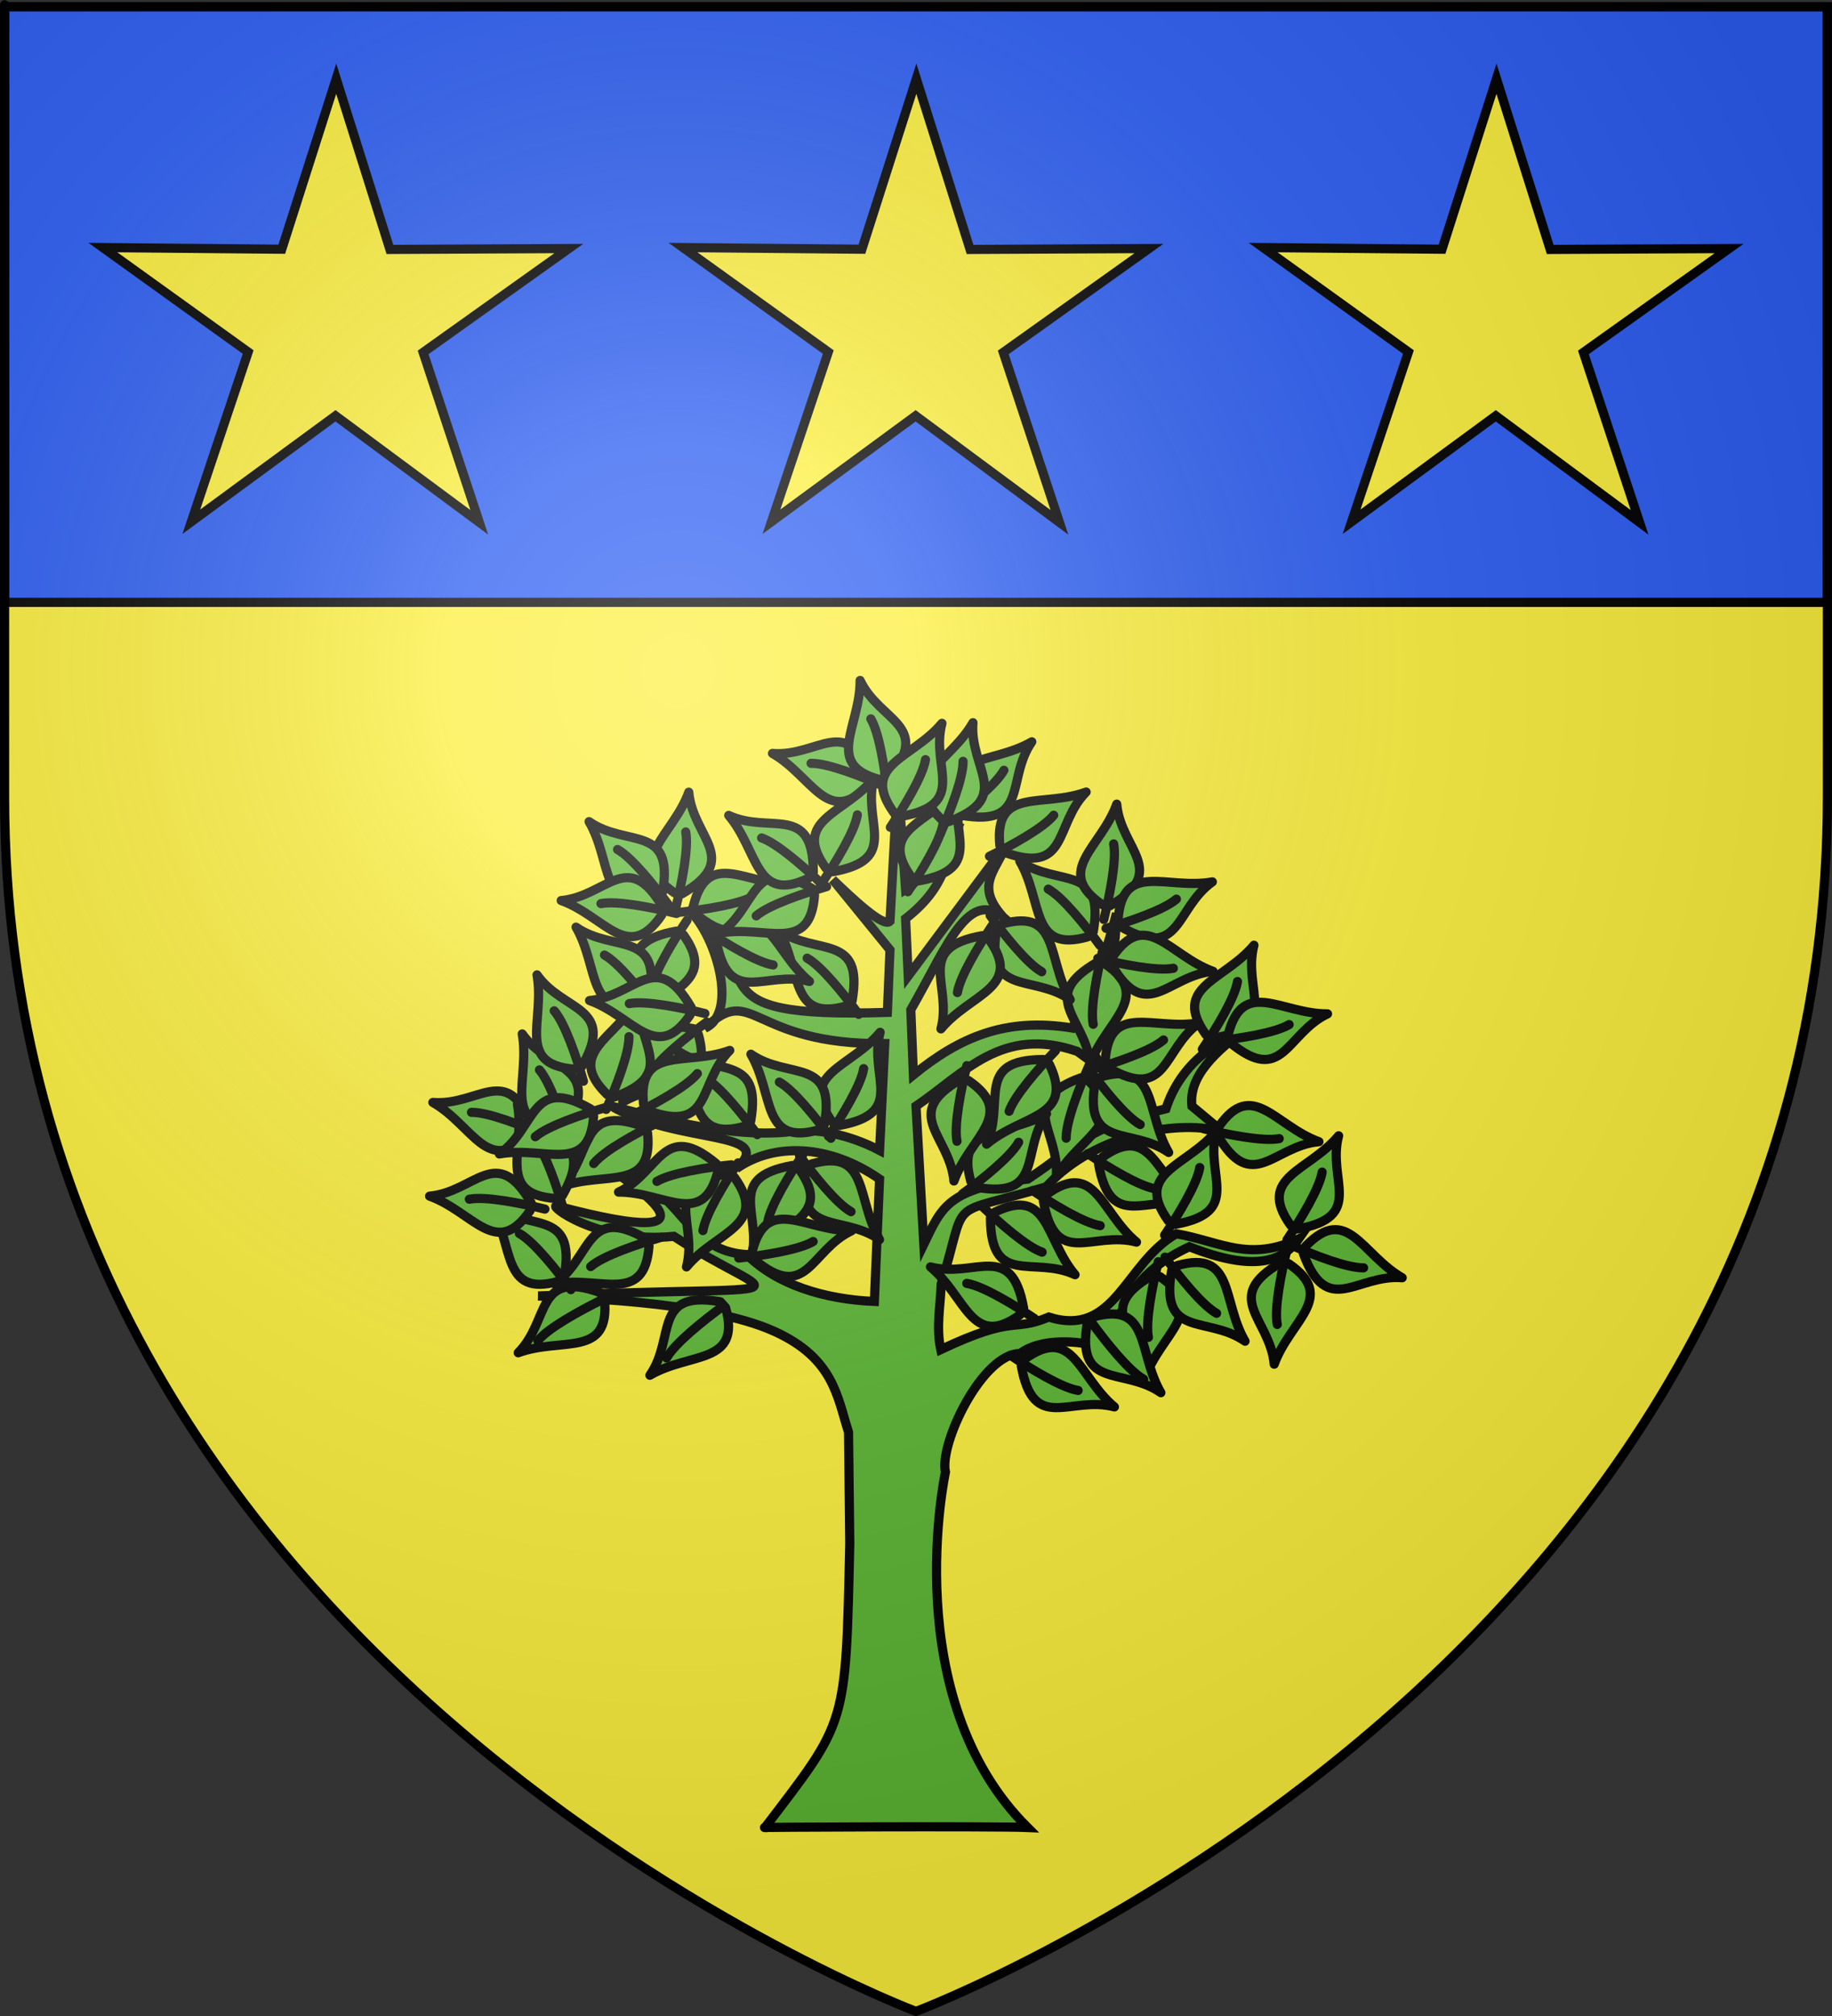 <?xml version="1.0" encoding="UTF-8" standalone="no"?>
<svg
   xmlns:dc="http://purl.org/dc/elements/1.1/"
   xmlns:cc="http://creativecommons.org/ns#"
   xmlns:rdf="http://www.w3.org/1999/02/22-rdf-syntax-ns#"
   xmlns:svg="http://www.w3.org/2000/svg"
   xmlns="http://www.w3.org/2000/svg"
   xmlns:xlink="http://www.w3.org/1999/xlink"
   xmlns:sodipodi="http://sodipodi.sourceforge.net/DTD/sodipodi-0.dtd"
   xmlns:inkscape="http://www.inkscape.org/namespaces/inkscape"
   height="660"
   width="600"
   version="1.0"
   id="svg2"
   sodipodi:version="0.32"
   inkscape:version="0.46"
   sodipodi:docname="blason_ville_fr_Saint-Martin_(Var).svg"
   sodipodi:docbase="L:\Héraldique"
   inkscape:export-filename="/Users/olivier/Desktop/Blason Rouge/Blason_Vide_3D.png"
   inkscape:export-xdpi="144"
   inkscape:export-ydpi="144"
   inkscape:output_extension="org.inkscape.output.svg.inkscape">
  <rect width="100%" height="100%" fill="#333333" stroke="none"/>
  <sodipodi:namedview
     inkscape:window-height="977"
     inkscape:window-width="1280"
     inkscape:pageshadow="2"
     inkscape:pageopacity="0.0"
     guidetolerance="10.0"
     gridtolerance="10.0"
     objecttolerance="10.0"
     borderopacity="1.0"
     bordercolor="#666666"
     pagecolor="#ffffff"
     id="base"
     showgrid="false"
     height="660px"
     inkscape:zoom="1.1621212"
     inkscape:cx="299.99987"
     inkscape:cy="329.99972"
     inkscape:window-x="-4"
     inkscape:window-y="-4"
     inkscape:current-layer="layer4"
     showguides="true"
     inkscape:guide-bbox="true" />
  <desc
     id="desc4">Flag of Canton of Valais (Wallis)</desc>
  <defs
     id="defs6">
    <inkscape:perspective
       sodipodi:type="inkscape:persp3d"
       inkscape:vp_x="-50 : 600 : 1"
       inkscape:vp_y="0 : 1000 : 0"
       inkscape:vp_z="700 : 600 : 1"
       inkscape:persp3d-origin="300 : 400 : 1"
       id="perspective8492" />
    <inkscape:perspective
       sodipodi:type="inkscape:persp3d"
       inkscape:vp_x="-50 : 600 : 1"
       inkscape:vp_y="0 : 1000 : 0"
       inkscape:vp_z="700 : 600 : 1"
       inkscape:persp3d-origin="300 : 400 : 1"
       id="perspective11585" />
    <inkscape:perspective
       sodipodi:type="inkscape:persp3d"
       inkscape:vp_x="-50 : 600 : 1"
       inkscape:vp_y="0 : 1000 : 0"
       inkscape:vp_z="700 : 600 : 1"
       inkscape:persp3d-origin="300 : 400 : 1"
       id="perspective4575" />
    <inkscape:perspective
       sodipodi:type="inkscape:persp3d"
       inkscape:vp_x="-50 : 600 : 1"
       inkscape:vp_y="0 : 1000 : 0"
       inkscape:vp_z="700 : 600 : 1"
       inkscape:persp3d-origin="300 : 400 : 1"
       id="perspective10025" />
    <inkscape:perspective
       sodipodi:type="inkscape:persp3d"
       inkscape:vp_x="-50 : 600 : 1"
       inkscape:vp_y="0 : 1000 : 0"
       inkscape:vp_z="700 : 600 : 1"
       inkscape:persp3d-origin="300 : 400 : 1"
       id="perspective14654" />
    <inkscape:perspective
       sodipodi:type="inkscape:persp3d"
       inkscape:vp_x="-50 : 600 : 1"
       inkscape:vp_y="0 : 1000 : 0"
       inkscape:vp_z="700 : 600 : 1"
       inkscape:persp3d-origin="300 : 400 : 1"
       id="perspective10951" />
    <linearGradient
       id="linearGradient2893">
      <stop
         style="stop-color:white;stop-opacity:0.314;"
         offset="0"
         id="stop2895" />
      <stop
         id="stop2897"
         offset="0.19"
         style="stop-color:white;stop-opacity:0.251;" />
      <stop
         style="stop-color:#6b6b6b;stop-opacity:0.125;"
         offset="0.6"
         id="stop2901" />
      <stop
         style="stop-color:black;stop-opacity:0.125;"
         offset="1"
         id="stop2899" />
    </linearGradient>
    <linearGradient
       id="linearGradient2885">
      <stop
         id="stop2887"
         offset="0"
         style="stop-color:white;stop-opacity:1;" />
      <stop
         style="stop-color:white;stop-opacity:1;"
         offset="0.229"
         id="stop2891" />
      <stop
         id="stop2889"
         offset="1"
         style="stop-color:black;stop-opacity:1;" />
    </linearGradient>
    <linearGradient
       id="linearGradient2955">
      <stop
         id="stop2867"
         offset="0"
         style="stop-color:#fd0000;stop-opacity:1;" />
      <stop
         style="stop-color:#e77275;stop-opacity:0.659;"
         offset="0.5"
         id="stop2873" />
      <stop
         style="stop-color:black;stop-opacity:0.323;"
         offset="1"
         id="stop2959" />
    </linearGradient>
    <radialGradient
       inkscape:collect="always"
       xlink:href="#linearGradient2955"
       id="radialGradient2961"
       cx="225.524"
       cy="218.901"
       fx="225.524"
       fy="218.901"
       r="300"
       gradientTransform="matrix(-4.167939e-4,2.183,-1.884,-3.599562e-4,615.597,-289.121)"
       gradientUnits="userSpaceOnUse" />
    <polygon
       id="star"
       transform="scale(53,53)"
       points="0,-1 0.588,0.809 -0.951,-0.309 0.951,-0.309 -0.588,0.809 0,-1 " />
    <clipPath
       id="clip">
      <path
         d="M 0,-200 L 0,600 L 300,600 L 300,-200 L 0,-200 z "
         id="path10" />
    </clipPath>
    <radialGradient
       inkscape:collect="always"
       xlink:href="#linearGradient2955"
       id="radialGradient1911"
       gradientUnits="userSpaceOnUse"
       gradientTransform="matrix(-4.167939e-4,2.183,-1.884,-3.599562e-4,615.597,-289.121)"
       cx="225.524"
       cy="218.901"
       fx="225.524"
       fy="218.901"
       r="300" />
    <radialGradient
       inkscape:collect="always"
       xlink:href="#linearGradient2955"
       id="radialGradient2865"
       gradientUnits="userSpaceOnUse"
       gradientTransform="matrix(0,1.749,-1.593,-1.049767e-7,551.788,-191.29)"
       cx="225.524"
       cy="218.901"
       fx="225.524"
       fy="218.901"
       r="300" />
    <radialGradient
       inkscape:collect="always"
       xlink:href="#linearGradient2955"
       id="radialGradient2871"
       gradientUnits="userSpaceOnUse"
       gradientTransform="matrix(0,1.386,-1.323,-5.741131e-8,-158.082,-109.541)"
       cx="225.524"
       cy="218.901"
       fx="225.524"
       fy="218.901"
       r="300" />
    <radialGradient
       inkscape:collect="always"
       xlink:href="#linearGradient2893"
       id="radialGradient3163"
       gradientUnits="userSpaceOnUse"
       gradientTransform="matrix(1.353,0,0,1.349,-77.629,-85.747)"
       cx="221.445"
       cy="226.331"
       fx="221.445"
       fy="226.331"
       r="300" />
    <radialGradient
       gradientTransform="matrix(0,1.386,-1.323,-5.741131e-8,-158.082,-109.541)"
       gradientUnits="userSpaceOnUse"
       xlink:href="#linearGradient2955"
       id="radialGradient6397"
       fy="218.901"
       fx="225.524"
       r="300"
       cy="218.901"
       cx="225.524" />
    <radialGradient
       gradientTransform="matrix(0,1.749,-1.593,-1.049767e-7,551.788,-191.29)"
       gradientUnits="userSpaceOnUse"
       xlink:href="#linearGradient2955"
       id="radialGradient6395"
       fy="218.901"
       fx="225.524"
       r="300"
       cy="218.901"
       cx="225.524" />
    <radialGradient
       gradientTransform="matrix(-4.167939e-4,2.183,-1.884,-3.599562e-4,615.597,-289.121)"
       gradientUnits="userSpaceOnUse"
       xlink:href="#linearGradient2955"
       id="radialGradient6393"
       fy="218.901"
       fx="225.524"
       r="300"
       cy="218.901"
       cx="225.524" />
    <clipPath
       id="clipPath6389">
      <path
         id="path6391"
         d="M 0,-200 L 0,600 L 300,600 L 300,-200 L 0,-200 z " />
    </clipPath>
    <polygon
       id="polygon6387"
       transform="scale(53,53)"
       points="0,-1 0.588,0.809 -0.951,-0.309 0.951,-0.309 -0.588,0.809 0,-1 " />
    <radialGradient
       gradientTransform="matrix(-4.167939e-4,2.183,-1.884,-3.599562e-4,615.597,-289.121)"
       gradientUnits="userSpaceOnUse"
       xlink:href="#linearGradient2955"
       id="radialGradient6385"
       fy="218.901"
       fx="225.524"
       r="300"
       cy="218.901"
       cx="225.524" />
    <linearGradient
       id="linearGradient6377">
      <stop
         id="stop6379"
         offset="0"
         style="stop-color:#fd0000;stop-opacity:1" />
      <stop
         id="stop6381"
         offset="0.5"
         style="stop-color:#e77275;stop-opacity:0.659" />
      <stop
         id="stop6383"
         offset="1"
         style="stop-color:black;stop-opacity:0.323" />
    </linearGradient>
    <linearGradient
       id="linearGradient6369">
      <stop
         id="stop6371"
         offset="0"
         style="stop-color:white;stop-opacity:1" />
      <stop
         id="stop6373"
         offset="0.229"
         style="stop-color:white;stop-opacity:1" />
      <stop
         id="stop6375"
         offset="1"
         style="stop-color:black;stop-opacity:1" />
    </linearGradient>
    <linearGradient
       id="linearGradient6359">
      <stop
         id="stop6361"
         offset="0"
         style="stop-color:white;stop-opacity:0.314" />
      <stop
         id="stop6363"
         offset="0.19"
         style="stop-color:white;stop-opacity:0.251" />
      <stop
         id="stop6365"
         offset="0.6"
         style="stop-color:#6b6b6b;stop-opacity:0.125" />
      <stop
         id="stop6367"
         offset="1"
         style="stop-color:black;stop-opacity:0.125" />
    </linearGradient>
    <linearGradient
       id="linearGradient6465">
      <stop
         style="stop-color:white;stop-opacity:0.314"
         offset="0"
         id="stop6467" />
      <stop
         style="stop-color:white;stop-opacity:0.251"
         offset="0.19"
         id="stop6469" />
      <stop
         style="stop-color:#6b6b6b;stop-opacity:0.125"
         offset="0.6"
         id="stop6471" />
      <stop
         style="stop-color:black;stop-opacity:0.125"
         offset="1"
         id="stop6473" />
    </linearGradient>
    <linearGradient
       id="linearGradient6457">
      <stop
         style="stop-color:white;stop-opacity:1"
         offset="0"
         id="stop6459" />
      <stop
         style="stop-color:white;stop-opacity:1"
         offset="0.229"
         id="stop6461" />
      <stop
         style="stop-color:black;stop-opacity:1"
         offset="1"
         id="stop6463" />
    </linearGradient>
    <linearGradient
       id="linearGradient6449">
      <stop
         style="stop-color:#fd0000;stop-opacity:1"
         offset="0"
         id="stop6451" />
      <stop
         style="stop-color:#e77275;stop-opacity:0.659"
         offset="0.5"
         id="stop6453" />
      <stop
         style="stop-color:black;stop-opacity:0.323"
         offset="1"
         id="stop6455" />
    </linearGradient>
    <radialGradient
       cx="225.524"
       cy="218.901"
       r="300"
       fx="225.524"
       fy="218.901"
       id="radialGradient6447"
       xlink:href="#linearGradient2955"
       gradientUnits="userSpaceOnUse"
       gradientTransform="matrix(-4.167939e-4,2.183,-1.884,-3.599562e-4,615.597,-289.121)" />
    <polygon
       points="0,-1 0.588,0.809 -0.951,-0.309 0.951,-0.309 -0.588,0.809 0,-1 "
       transform="scale(53,53)"
       id="polygon6445" />
    <clipPath
       id="clipPath6441">
      <path
         d="M 0,-200 L 0,600 L 300,600 L 300,-200 L 0,-200 z "
         id="path6443" />
    </clipPath>
    <radialGradient
       cx="225.524"
       cy="218.901"
       r="300"
       fx="225.524"
       fy="218.901"
       id="radialGradient6439"
       xlink:href="#linearGradient2955"
       gradientUnits="userSpaceOnUse"
       gradientTransform="matrix(-4.167939e-4,2.183,-1.884,-3.599562e-4,615.597,-289.121)" />
    <radialGradient
       cx="225.524"
       cy="218.901"
       r="300"
       fx="225.524"
       fy="218.901"
       id="radialGradient6437"
       xlink:href="#linearGradient2955"
       gradientUnits="userSpaceOnUse"
       gradientTransform="matrix(0,1.749,-1.593,-1.049767e-7,551.788,-191.29)" />
    <radialGradient
       cx="225.524"
       cy="218.901"
       r="300"
       fx="225.524"
       fy="218.901"
       id="radialGradient6435"
       xlink:href="#linearGradient2955"
       gradientUnits="userSpaceOnUse"
       gradientTransform="matrix(0,1.386,-1.323,-5.741131e-8,-158.082,-109.541)" />
    <inkscape:perspective
       id="perspective11825"
       inkscape:persp3d-origin="300 : 400 : 1"
       inkscape:vp_z="700 : 600 : 1"
       inkscape:vp_y="0 : 1000 : 0"
       inkscape:vp_x="-50 : 600 : 1"
       sodipodi:type="inkscape:persp3d" />
    <radialGradient
       gradientTransform="matrix(1.353,0,0,1.349,-77.629,-85.747)"
       gradientUnits="userSpaceOnUse"
       xlink:href="#linearGradient2893"
       id="radialGradient8681"
       fy="226.331"
       fx="221.445"
       r="300"
       cy="226.331"
       cx="221.445" />
    <radialGradient
       gradientTransform="matrix(0,1.386,-1.323,-5.741131e-8,-158.082,-109.541)"
       gradientUnits="userSpaceOnUse"
       xlink:href="#linearGradient2955"
       id="radialGradient8679"
       fy="218.901"
       fx="225.524"
       r="300"
       cy="218.901"
       cx="225.524" />
    <radialGradient
       gradientTransform="matrix(0,1.749,-1.593,-1.049767e-7,551.788,-191.29)"
       gradientUnits="userSpaceOnUse"
       xlink:href="#linearGradient2955"
       id="radialGradient8677"
       fy="218.901"
       fx="225.524"
       r="300"
       cy="218.901"
       cx="225.524" />
    <radialGradient
       gradientTransform="matrix(-4.167939e-4,2.183,-1.884,-3.599562e-4,615.597,-289.121)"
       gradientUnits="userSpaceOnUse"
       xlink:href="#linearGradient2955"
       id="radialGradient8675"
       fy="218.901"
       fx="225.524"
       r="300"
       cy="218.901"
       cx="225.524" />
    <clipPath
       id="clipPath8671">
      <path
         id="path8673"
         d="M 0,-200 L 0,600 L 300,600 L 300,-200 L 0,-200 z " />
    </clipPath>
    <polygon
       id="polygon8669"
       transform="scale(53,53)"
       points="0,-1 0.588,0.809 -0.951,-0.309 0.951,-0.309 -0.588,0.809 0,-1 " />
    <radialGradient
       gradientTransform="matrix(-4.167939e-4,2.183,-1.884,-3.599562e-4,615.597,-289.121)"
       gradientUnits="userSpaceOnUse"
       xlink:href="#linearGradient2955"
       id="radialGradient8667"
       fy="218.901"
       fx="225.524"
       r="300"
       cy="218.901"
       cx="225.524" />
    <linearGradient
       id="linearGradient8659">
      <stop
         id="stop8661"
         offset="0"
         style="stop-color:#fd0000;stop-opacity:1" />
      <stop
         id="stop8663"
         offset="0.5"
         style="stop-color:#e77275;stop-opacity:0.659" />
      <stop
         id="stop8665"
         offset="1"
         style="stop-color:black;stop-opacity:0.323" />
    </linearGradient>
    <linearGradient
       id="linearGradient8651">
      <stop
         id="stop8653"
         offset="0"
         style="stop-color:white;stop-opacity:1" />
      <stop
         id="stop8655"
         offset="0.229"
         style="stop-color:white;stop-opacity:1" />
      <stop
         id="stop8657"
         offset="1"
         style="stop-color:black;stop-opacity:1" />
    </linearGradient>
    <linearGradient
       id="linearGradient8641">
      <stop
         id="stop8643"
         offset="0"
         style="stop-color:white;stop-opacity:0.314" />
      <stop
         id="stop8645"
         offset="0.19"
         style="stop-color:white;stop-opacity:0.251" />
      <stop
         id="stop8647"
         offset="0.6"
         style="stop-color:#6b6b6b;stop-opacity:0.125" />
      <stop
         id="stop8649"
         offset="1"
         style="stop-color:black;stop-opacity:0.125" />
    </linearGradient>
    <inkscape:perspective
       id="perspective8638"
       inkscape:persp3d-origin="300 : 400 : 1"
       inkscape:vp_z="700 : 600 : 1"
       inkscape:vp_y="0 : 1000 : 0"
       inkscape:vp_x="-50 : 600 : 1"
       sodipodi:type="inkscape:persp3d" />
    <inkscape:perspective
       id="perspective9287"
       inkscape:persp3d-origin="300 : 400 : 1"
       inkscape:vp_z="700 : 600 : 1"
       inkscape:vp_y="0 : 1000 : 0"
       inkscape:vp_x="-50 : 600 : 1"
       sodipodi:type="inkscape:persp3d" />
    <inkscape:perspective
       id="perspective12168"
       inkscape:persp3d-origin="372.04724 : 350.78739 : 1"
       inkscape:vp_z="744.09448 : 526.18109 : 1"
       inkscape:vp_y="0 : 1000 : 0"
       inkscape:vp_x="0 : 526.18109 : 1"
       sodipodi:type="inkscape:persp3d" />
    <clipPath
       id="clipPath4032"
       clipPathUnits="userSpaceOnUse">
      <path
         id="path4034"
         d="M 5506.67,3111.33 L 5506.67,2405.73 L 5367.46,2405.73 L 5367.46,3111.33 L 5506.67,3111.33" />
    </clipPath>
    <clipPath
       id="clipPath4020"
       clipPathUnits="userSpaceOnUse">
      <path
         id="path4022"
         d="M 4752,943 L 4752,1351 L 4232,1351 L 4232,943 L 4752,943 z" />
    </clipPath>
    <clipPath
       id="clipPath4008"
       clipPathUnits="userSpaceOnUse">
      <path
         id="path4010"
         d="M 4752,431 L 4752,847 L 4224,847 L 4224,431 L 4752,431 z" />
    </clipPath>
    <clipPath
       id="clipPath3996"
       clipPathUnits="userSpaceOnUse">
      <path
         id="path3998"
         d="M 4016,2447 L 4016,2855 L 3496,2855 L 3496,2447 L 4016,2447 z" />
    </clipPath>
    <clipPath
       id="clipPath3984"
       clipPathUnits="userSpaceOnUse">
      <path
         id="path3986"
         d="M 4016,1447 L 4016,1855 L 3496,1855 L 3496,1447 L 4016,1447 z" />
    </clipPath>
    <clipPath
       id="clipPath3972"
       clipPathUnits="userSpaceOnUse">
      <path
         id="path3974"
         d="M 4008,439 L 4008,855 L 3496,855 L 3496,439 L 4008,439 z" />
    </clipPath>
    <clipPath
       id="clipPath3960"
       clipPathUnits="userSpaceOnUse">
      <path
         id="path3962"
         d="M 4016,911 L 4016,1359 L 3480,1359 L 3480,911 L 4016,911 z" />
    </clipPath>
    <clipPath
       id="clipPath3948"
       clipPathUnits="userSpaceOnUse">
      <path
         id="path3950"
         d="M 3280,2455 L 3280,2863 L 2760,2863 L 2760,2455 L 3280,2455 z" />
    </clipPath>
    <clipPath
       id="clipPath3936"
       clipPathUnits="userSpaceOnUse">
      <path
         id="path3938"
         d="M 3272,1951 L 3272,2359 L 2760,2359 L 2760,1951 L 3272,1951 z" />
    </clipPath>
    <clipPath
       id="clipPath3924"
       clipPathUnits="userSpaceOnUse">
      <path
         id="path3926"
         d="M 3280,1455 L 3280,1863 L 2760,1863 L 2760,1455 L 3280,1455 z" />
    </clipPath>
    <clipPath
       id="clipPath3912"
       clipPathUnits="userSpaceOnUse">
      <path
         id="path3914"
         d="M 3280,959 L 3280,1367 L 2760,1367 L 2760,959 L 3280,959 z" />
    </clipPath>
    <clipPath
       id="clipPath3900"
       clipPathUnits="userSpaceOnUse">
      <path
         id="path3902"
         d="M 3272,439 L 3272,863 L 2760,863 L 2760,439 L 3272,439 z" />
    </clipPath>
    <clipPath
       id="clipPath3888"
       clipPathUnits="userSpaceOnUse">
      <path
         id="path3890"
         d="M 2544,2455 L 2544,2863 L 2032,2863 L 2032,2455 L 2544,2455 z" />
    </clipPath>
    <clipPath
       id="clipPath3876"
       clipPathUnits="userSpaceOnUse">
      <path
         id="path3878"
         d="M 2544,1447 L 2544,1855 L 2032,1855 L 2032,1447 L 2544,1447 z" />
    </clipPath>
    <clipPath
       id="clipPath3864"
       clipPathUnits="userSpaceOnUse">
      <path
         id="path3866"
         d="M 2552,951 L 2552,1367 L 2032,1367 L 2032,951 L 2552,951 z" />
    </clipPath>
    <clipPath
       id="clipPath3852"
       clipPathUnits="userSpaceOnUse">
      <path
         id="path3854"
         d="M 2544,439 L 2544,863 L 2024,863 L 2024,439 L 2544,439 z" />
    </clipPath>
    <clipPath
       id="clipPath3840"
       clipPathUnits="userSpaceOnUse">
      <path
         id="path3842"
         d="M 1816,2463 L 1816,2871 L 1296,2871 L 1296,2463 L 1816,2463 z" />
    </clipPath>
    <clipPath
       id="clipPath3828"
       clipPathUnits="userSpaceOnUse">
      <path
         id="path3830"
         d="M 1816,1959 L 1816,2367 L 1296,2367 L 1296,1959 L 1816,1959 z" />
    </clipPath>
    <clipPath
       id="clipPath3816"
       clipPathUnits="userSpaceOnUse">
      <path
         id="path3818"
         d="M 1816,1455 L 1816,1863 L 1296,1863 L 1296,1455 L 1816,1455 z" />
    </clipPath>
    <clipPath
       id="clipPath3804"
       clipPathUnits="userSpaceOnUse">
      <path
         id="path3806"
         d="M 1824,959 L 1824,1375 L 1296,1375 L 1296,959 L 1824,959 z" />
    </clipPath>
    <clipPath
       id="clipPath3792"
       clipPathUnits="userSpaceOnUse">
      <path
         id="path3794"
         d="M 1808,447 L 1808,879 L 1296,879 L 1296,447 L 1808,447 z" />
    </clipPath>
    <clipPath
       id="clipPath3780"
       clipPathUnits="userSpaceOnUse">
      <path
         id="path3782"
         d="M 1080,1455 L 1080,1863 L 568,1863 L 568,1455 L 1080,1455 z" />
    </clipPath>
    <clipPath
       id="clipPath3768"
       clipPathUnits="userSpaceOnUse">
      <path
         id="path3770"
         d="M 1072,2463 L 1072,2871 L 560,2871 L 560,2463 L 1072,2463 z" />
    </clipPath>
    <clipPath
       id="clipPath3756"
       clipPathUnits="userSpaceOnUse">
      <path
         id="path3758"
         d="M 1072,1959 L 1072,2367 L 560,2367 L 560,1959 L 1072,1959 z" />
    </clipPath>
    <clipPath
       id="clipPath3744"
       clipPathUnits="userSpaceOnUse">
      <path
         id="path3746"
         d="M 1072,447 L 1072,871 L 560,871 L 560,447 L 1072,447 z" />
    </clipPath>
    <clipPath
       id="clipPath3732"
       clipPathUnits="userSpaceOnUse">
      <path
         id="path3734"
         d="M 1072,959 L 1072,1367 L 552,1367 L 552,959 L 1072,959 z" />
    </clipPath>
    <clipPath
       id="clipPath3720"
       clipPathUnits="userSpaceOnUse">
      <path
         id="path3722"
         d="M 5590,3505 L 5590,23 L 0,23 L 0,3505 L 5590,3505 M 5367.46,2405.73 L 5506.67,2405.73 L 5506.67,3111.33 L 5367.46,3111.33 L 5367.46,2405.73" />
    </clipPath>
    <inkscape:perspective
       id="perspective3710"
       inkscape:persp3d-origin="372.04724 : 350.78739 : 1"
       inkscape:vp_z="744.09448 : 526.18109 : 1"
       inkscape:vp_y="0 : 1000 : 0"
       inkscape:vp_x="0 : 526.18109 : 1"
       sodipodi:type="inkscape:persp3d" />
    <linearGradient
       gradientUnits="userSpaceOnUse"
       xlink:href="#linearGradient1732"
       id="linearGradient2433"
       y2="96.5"
       x2="180"
       y1="92.5"
       x1="171" />
    <linearGradient
       gradientTransform="translate(-1.428571e-5,-5.714286e-5)"
       gradientUnits="userSpaceOnUse"
       xlink:href="#linearGradient1732"
       id="linearGradient1561"
       y2="467.622"
       x2="124.137"
       y1="496.131"
       x1="94.281" />
    <linearGradient
       gradientTransform="translate(-1.428571e-5,-5.714286e-5)"
       gradientUnits="userSpaceOnUse"
       xlink:href="#linearGradient1732"
       id="linearGradient1559"
       y2="185.716"
       x2="296.929"
       y1="176.249"
       x1="270.496" />
    <linearGradient
       gradientTransform="translate(-1.428571e-5,-5.714286e-5)"
       gradientUnits="userSpaceOnUse"
       xlink:href="#linearGradient1732"
       id="linearGradient1557"
       y2="101.814"
       x2="193.021"
       y1="75.234"
       x1="179.583" />
    <linearGradient
       gradientTransform="translate(-1.428571e-5,-5.714286e-5)"
       gradientUnits="userSpaceOnUse"
       xlink:href="#linearGradient1732"
       id="linearGradient1555"
       y2="90.412"
       x2="137.605"
       y1="75.234"
       x1="112.239" />
    <linearGradient
       gradientTransform="translate(-1.428571e-5,-5.714286e-5)"
       gradientUnits="userSpaceOnUse"
       xlink:href="#linearGradient1732"
       id="linearGradient1553"
       y2="137.971"
       x2="124.361"
       y1="139.21"
       x1="87.547" />
    <linearGradient
       gradientTransform="translate(-1.428571e-5,-5.714286e-5)"
       gradientUnits="userSpaceOnUse"
       xlink:href="#linearGradient1732"
       id="linearGradient1551"
       y2="137.971"
       x2="157.2"
       y1="115.64"
       x1="124.585" />
    <linearGradient
       gradientTransform="translate(-1.428571e-5,-5.714286e-5)"
       gradientUnits="userSpaceOnUse"
       xlink:href="#linearGradient1732"
       id="linearGradient1549"
       y2="213.55"
       x2="211.83"
       y1="217.778"
       x1="177.338" />
    <linearGradient
       id="linearGradient1732">
      <stop
         id="stop1734"
         offset="0"
         style="stop-color:#ffffff;stop-opacity:1" />
      <stop
         id="stop1736"
         offset="1"
         style="stop-color:#ffffff;stop-opacity:1" />
    </linearGradient>
    <linearGradient
       gradientTransform="translate(75.923,47.102)"
       gradientUnits="userSpaceOnUse"
       xlink:href="#linearGradient1732"
       id="linearGradient1397"
       y2="48.303"
       x2="243.124"
       y1="51.421"
       x1="241.143" />
    <linearGradient
       gradientTransform="translate(-1.428571e-5,-5.714286e-5)"
       gradientUnits="userSpaceOnUse"
       xlink:href="#linearGradient1732"
       id="linearGradient1682"
       y2="546.905"
       x2="341.27"
       y1="571.111"
       x1="337.302" />
    <linearGradient
       gradientTransform="translate(-1.428571e-5,-5.714286e-5)"
       gradientUnits="userSpaceOnUse"
       xlink:href="#linearGradient1732"
       id="linearGradient1674"
       y2="547.595"
       x2="319.151"
       y1="566.746"
       x1="300" />
    <linearGradient
       gradientTransform="translate(-1.428571e-5,-5.714286e-5)"
       gradientUnits="userSpaceOnUse"
       xlink:href="#linearGradient1732"
       id="linearGradient1666"
       y2="534.603"
       x2="312.302"
       y1="534.206"
       x1="266.27" />
    <linearGradient
       gradientTransform="translate(-1.428571e-5,-5.714286e-5)"
       gradientUnits="userSpaceOnUse"
       xlink:href="#linearGradient1732"
       id="linearGradient1658"
       y2="513.175"
       x2="321.825"
       y1="493.73"
       x1="292.857" />
    <linearGradient
       gradientTransform="translate(-1.428571e-5,-5.714286e-5)"
       gradientUnits="userSpaceOnUse"
       xlink:href="#linearGradient1732"
       id="linearGradient1650"
       y2="458.413"
       x2="186.508"
       y1="491.746"
       x1="186.508" />
    <linearGradient
       gradientTransform="translate(-1.428571e-5,-5.714286e-5)"
       gradientUnits="userSpaceOnUse"
       xlink:href="#linearGradient1732"
       id="linearGradient1642"
       y2="454.048"
       x2="163.889"
       y1="488.968"
       x1="143.651" />
    <linearGradient
       gradientTransform="translate(-1.428571e-5,-5.714286e-5)"
       gradientUnits="userSpaceOnUse"
       xlink:href="#linearGradient1732"
       id="linearGradient1582"
       y2="242.341"
       x2="130.357"
       y1="225.278"
       x1="107.143" />
    <linearGradient
       gradientTransform="translate(-1.428571e-5,-5.714286e-5)"
       gradientUnits="userSpaceOnUse"
       xlink:href="#linearGradient1732"
       id="linearGradient1622"
       y2="415.357"
       x2="166.667"
       y1="395.317"
       x1="131.151" />
    <linearGradient
       gradientTransform="translate(-1.428571e-5,-5.714286e-5)"
       gradientUnits="userSpaceOnUse"
       xlink:href="#linearGradient1732"
       id="linearGradient1614"
       y2="294.722"
       x2="136.325"
       y1="312.778"
       x1="118.452" />
    <linearGradient
       gradientTransform="translate(-1.428571e-5,-5.714286e-5)"
       gradientUnits="userSpaceOnUse"
       xlink:href="#linearGradient1732"
       id="linearGradient1606"
       y2="280.635"
       x2="118.056"
       y1="297.103"
       x1="88.492" />
    <linearGradient
       gradientTransform="translate(-1.428571e-5,-5.714286e-5)"
       gradientUnits="userSpaceOnUse"
       xlink:href="#linearGradient1732"
       id="linearGradient1598"
       y2="257.619"
       x2="115.675"
       y1="260.595"
       x1="84.127" />
    <linearGradient
       gradientTransform="translate(-1.428571e-5,-5.714286e-5)"
       gradientUnits="userSpaceOnUse"
       xlink:href="#linearGradient1732"
       id="linearGradient1590"
       y2="258.413"
       x2="113.69"
       y1="264.167"
       x1="82.143" />
    <linearGradient
       gradientTransform="translate(-1.428571e-5,-5.714286e-5)"
       gradientUnits="userSpaceOnUse"
       xlink:href="#linearGradient1732"
       id="linearGradient1800"
       y2="166.385"
       x2="139.396"
       y1="191.963"
       x1="107.75" />
    <inkscape:perspective
       id="perspective361"
       inkscape:persp3d-origin="225 : 179.16667 : 1"
       inkscape:vp_z="450 : 268.75 : 1"
       inkscape:vp_y="0 : 1000 : 0"
       inkscape:vp_x="0 : 268.75 : 1"
       sodipodi:type="inkscape:persp3d" />
  </defs>
  <g
     inkscape:groupmode="layer"
     id="layer3"
     inkscape:label="Fond écu"
     style="display:inline">
    <path
       d="M 300,658.5 C 300,658.5 598.5,546.18 598.5,260.728 C 598.5,-24.723 598.5,2.176 598.5,2.176 L 1.5,2.176 L 1.5,260.728 C 1.5,546.18 300,658.5 300,658.5 z"
       style="fill:#fcef3c;fill-opacity:1;fill-rule:evenodd;stroke:none;stroke-width:1px;stroke-linecap:butt;stroke-linejoin:miter;stroke-opacity:1;display:inline"
       id="path11587" />
    <rect
       style="opacity:1;fill:#2b5df2;fill-opacity:1;fill-rule:nonzero;stroke:#000000;stroke-width:3;stroke-linecap:round;stroke-linejoin:bevel;stroke-miterlimit:4;stroke-dasharray:none;stroke-dashoffset:0;stroke-opacity:1"
       id="rect3460"
       width="597"
       height="195"
       x="1.5"
       y="2.2" />
  </g>
  <g
     inkscape:groupmode="layer"
     id="layer4"
     inkscape:label="Meubles"
     style="display:inline">
    <path
       sodipodi:type="star"
       style="fill:#fcef3c;fill-opacity:1;stroke:#000000;stroke-width:2.4;stroke-miterlimit:4;stroke-dasharray:none;stroke-opacity:1;display:inline"
       id="path4222"
       sodipodi:sides="5"
       sodipodi:cx="457.63528"
       sodipodi:cy="68.777557"
       sodipodi:r1="64.180008"
       sodipodi:r2="24.101833"
       sodipodi:arg1="-0.31209535"
       sodipodi:arg2="0.31622318"
       inkscape:flatsided="false"
       inkscape:rounded="0"
       inkscape:randomized="0"
       d="M 518.715,49.071 L 480.542,76.273 L 495.252,120.778 L 457.586,92.879 L 419.804,120.622 L 434.698,76.178 L 396.638,48.819 L 443.509,49.25 L 457.768,4.598 L 471.842,49.308 L 518.715,49.071 z"
       transform="matrix(1.25,0,0,1.25,-462.097,20.027)"
       inkscape:tile-cx="109.99835"
       inkscape:tile-cy="98.387289"
       inkscape:tile-w="152.59671"
       inkscape:tile-h="145.22542"
       inkscape:tile-x0="33.699996"
       inkscape:tile-y0="25.774579" />
    <use
       x="0"
       y="0"
       inkscape:tiled-clone-of="#path4222"
       xlink:href="#path4222"
       transform="translate(190,0)"
       id="use3649"
       width="600"
       height="660" />
    <use
       x="0"
       y="0"
       inkscape:tiled-clone-of="#path4222"
       xlink:href="#path4222"
       transform="translate(380,0)"
       id="use3651"
       width="600"
       height="660" />
    <g
       id="g8120">
      <path
         sodipodi:nodetypes="cccsccscccccccccccccccccccccccccccccccccccccccccccccscccc"
         id="path5826"
         d="M 250.522,598.325 C 277.388,563.049 276.974,565.803 278.312,505.253 L 277.902,468.873 C 274.18,457.267 273.054,444.76 253.802,435.948 C 230.851,425.444 183.971,424.923 176.251,424.268 C 269.789,420.302 254.974,427.263 220.717,404.755 C 194.941,407.305 178.652,393.824 182.542,394.854 C 242.246,410.659 210.571,388.424 180.647,370.653 C 187.591,374.027 213.21,378.942 219.012,393.672 C 226.014,400.879 231.158,409.945 244.589,410.723 C 254.249,420.483 269.893,425.39 286.364,426.069 L 288.069,385.999 C 271.184,374.332 253.198,374.197 241.178,382.589 C 254.868,369.801 222.358,374.916 200.256,362.128 C 220.059,367.259 239.798,372.197 257.377,370.653 C 267.039,368.94 278.407,371.56 288.069,376.621 L 289.774,341.666 C 245.657,342.132 246.713,321.31 230.895,336.603 C 242.338,331.301 233.958,304.72 224.98,297.334 C 253.656,318.686 223.716,333.579 290.627,331.436 L 291.479,310.974 L 272.723,287.955 C 278.978,293.929 289.333,303.841 291.479,301.596 L 294.037,254.706 L 296.594,291.366 C 300.833,289.164 308.179,277.642 314.498,269.199 C 309.708,278.853 311.67,289.033 296.594,300.744 L 297.447,319.5 L 329.844,276.02 C 325.926,286.078 317.618,290.534 331.8,303.452 C 318.061,287.421 310.87,308.725 298.3,330.583 L 299.152,351.897 C 314.233,339.627 329.297,333.002 351.158,336.551 C 358.686,322.698 362.632,310.637 365.651,299.039 C 365.422,308.988 364.582,319.7 355.421,340.814 L 362.241,351.044 L 352.863,344.224 C 328.239,335.711 315.995,351.216 300.005,362.128 L 302.562,407.313 C 308.513,394.976 310.546,389.066 336.664,385.999 C 353.894,374.546 355.356,369.289 381.85,362.98 C 386.797,347.782 398.913,340.703 408.279,336.551 C 398.263,344.267 389.21,352.176 390.375,362.128 L 400.606,370.653 C 387.457,366.414 358.996,370.562 342.632,388.557 C 308.768,398.575 317.386,390.805 308.242,420.427 C 308.027,427.561 306.526,434.465 308.108,441.829 C 332.853,430.165 331.296,436.269 343.485,431.185 C 365.315,438.024 368.397,413.506 385.26,403.903 C 399.81,406.46 408.746,413.221 425.33,405.608 C 420.063,413.129 410.62,416.475 389.523,408.166 C 380.299,412.518 372.067,418.357 367.356,429.479 C 359.82,434.428 371.951,447.844 368.984,445.373 C 360.913,438.651 342.01,436.955 334.107,443.12 C 321.797,443.038 307.552,472.567 309.644,481.941 C 309.644,481.941 293.661,555.681 336.536,598.285 C 325.504,597.819 244.536,598.189 250.522,598.325 z"
         style="fill:#5ab532;fill-opacity:1;fill-rule:evenodd;stroke:#000000;stroke-width:3;stroke-linecap:butt;stroke-linejoin:miter;stroke-miterlimit:4;stroke-dasharray:none;stroke-opacity:1;display:inline" />
      <path
         sodipodi:nodetypes="cccc"
         id="path5714"
         d="M 375.115,450.84 C 373.77,435.911 357.666,429.018 377.316,417.572 L 379.846,417.919 C 395.975,428.938 380.26,436.494 375.115,450.84 z"
         style="fill:#5ab532;fill-opacity:1;fill-rule:evenodd;stroke:#000000;stroke-width:3;stroke-linecap:butt;stroke-linejoin:round;stroke-miterlimit:4;stroke-dasharray:none;stroke-opacity:1;display:inline" />
      <path
         sodipodi:nodetypes="cc"
         id="path5716"
         d="M 379.353,413.071 C 377.441,420.84 375.09,432.518 376.118,437.82"
         style="fill:#5ab532;fill-opacity:1;fill-rule:evenodd;stroke:#000000;stroke-width:3;stroke-linecap:round;stroke-linejoin:round;stroke-miterlimit:4;stroke-dasharray:none;stroke-opacity:1;display:inline" />
      <path
         sodipodi:nodetypes="cccc"
         id="path5720"
         d="M 345.935,385.268 C 347.203,370.333 332.54,360.748 353.88,352.888 L 356.311,353.669 C 370.282,367.321 353.493,372.033 345.935,385.268 z"
         style="fill:#5ab532;fill-opacity:1;fill-rule:evenodd;stroke:#000000;stroke-width:3;stroke-linecap:butt;stroke-linejoin:round;stroke-miterlimit:4;stroke-dasharray:none;stroke-opacity:1;display:inline" />
      <path
         sodipodi:nodetypes="cc"
         id="path5722"
         d="M 356.667,348.809 C 353.435,356.128 349.093,367.22 349.184,372.62"
         style="fill:#5ab532;fill-opacity:1;fill-rule:evenodd;stroke:#000000;stroke-width:3;stroke-linecap:round;stroke-linejoin:round;stroke-miterlimit:4;stroke-dasharray:none;stroke-opacity:1;display:inline" />
      <path
         sodipodi:nodetypes="cccc"
         id="path5726"
         d="M 342.75,364.622 C 334.184,376.923 342.09,392.555 319.679,388.691 L 317.964,386.8 C 312.691,367.991 329.587,372.305 342.75,364.622 z"
         style="fill:#5ab532;fill-opacity:1;fill-rule:evenodd;stroke:#000000;stroke-width:3;stroke-linecap:butt;stroke-linejoin:round;stroke-miterlimit:4;stroke-dasharray:none;stroke-opacity:1;display:inline" />
      <path
         sodipodi:nodetypes="cc"
         id="path5728"
         d="M 315.225,390.831 C 321.684,386.108 330.991,378.673 333.612,373.951"
         style="fill:#5ab532;fill-opacity:1;fill-rule:evenodd;stroke:#000000;stroke-width:3;stroke-linecap:round;stroke-linejoin:round;stroke-miterlimit:4;stroke-dasharray:none;stroke-opacity:1;display:inline" />
      <path
         sodipodi:nodetypes="cccc"
         id="path5732"
         d="M 357.029,348.356 C 355.684,333.428 339.58,326.534 359.231,315.089 L 361.761,315.435 C 377.889,326.454 362.174,334.01 357.029,348.356 z"
         style="fill:#5ab532;fill-opacity:1;fill-rule:evenodd;stroke:#000000;stroke-width:3;stroke-linecap:butt;stroke-linejoin:round;stroke-miterlimit:4;stroke-dasharray:none;stroke-opacity:1;display:inline" />
      <path
         sodipodi:nodetypes="cc"
         id="path5734"
         d="M 361.267,310.587 C 359.355,318.356 357.005,330.034 358.032,335.336"
         style="fill:#5ab532;fill-opacity:1;fill-rule:evenodd;stroke:#000000;stroke-width:3;stroke-linecap:round;stroke-linejoin:round;stroke-miterlimit:4;stroke-dasharray:none;stroke-opacity:1;display:inline" />
      <path
         sodipodi:nodetypes="cccc"
         id="path5738"
         d="M 337.928,242.847 C 329.362,255.147 337.268,270.78 314.857,266.916 L 313.142,265.024 C 307.87,246.216 324.765,250.53 337.928,242.847 z"
         style="fill:#5ab532;fill-opacity:1;fill-rule:evenodd;stroke:#000000;stroke-width:3;stroke-linecap:butt;stroke-linejoin:round;stroke-miterlimit:4;stroke-dasharray:none;stroke-opacity:1;display:inline" />
      <path
         sodipodi:nodetypes="cc"
         id="path5740"
         d="M 310.403,269.056 C 316.862,264.333 326.169,256.898 328.79,252.176"
         style="fill:#5ab532;fill-opacity:1;fill-rule:evenodd;stroke:#000000;stroke-width:3;stroke-linecap:round;stroke-linejoin:round;stroke-miterlimit:4;stroke-dasharray:none;stroke-opacity:1;display:inline" />
      <path
         sodipodi:nodetypes="cccc"
         id="path5744"
         d="M 314.226,257.899 C 310.384,272.388 323.16,284.373 300.779,288.408 L 298.52,287.217 C 287.133,271.346 304.485,269.621 314.226,257.899 z"
         style="fill:#5ab532;fill-opacity:1;fill-rule:evenodd;stroke:#000000;stroke-width:3;stroke-linecap:butt;stroke-linejoin:round;stroke-miterlimit:4;stroke-dasharray:none;stroke-opacity:1;display:inline" />
      <path
         sodipodi:nodetypes="cc"
         id="path5746"
         d="M 297.326,291.941 C 301.78,285.295 307.983,275.125 308.831,269.791"
         style="fill:#5ab532;fill-opacity:1;fill-rule:evenodd;stroke:#000000;stroke-width:3;stroke-linecap:round;stroke-linejoin:round;stroke-miterlimit:4;stroke-dasharray:none;stroke-opacity:1;display:inline" />
      <path
         sodipodi:nodetypes="cccc"
         id="path5750"
         d="M 318.661,236.595 C 317.393,251.53 332.055,261.115 310.716,268.975 L 308.284,268.194 C 294.314,254.542 311.103,249.83 318.661,236.595 z"
         style="fill:#5ab532;fill-opacity:1;fill-rule:evenodd;stroke:#000000;stroke-width:3;stroke-linecap:butt;stroke-linejoin:round;stroke-miterlimit:4;stroke-dasharray:none;stroke-opacity:1;display:inline" />
      <path
         sodipodi:nodetypes="cc"
         id="path5752"
         d="M 307.928,273.055 C 311.16,265.736 315.503,254.643 315.412,249.243"
         style="fill:#5ab532;fill-opacity:1;fill-rule:evenodd;stroke:#000000;stroke-width:3;stroke-linecap:round;stroke-linejoin:round;stroke-miterlimit:4;stroke-dasharray:none;stroke-opacity:1;display:inline" />
      <path
         sodipodi:nodetypes="cccc"
         id="path5756"
         d="M 252.989,246.651 C 267.924,247.919 277.509,233.257 285.369,254.596 L 284.588,257.028 C 270.936,270.998 266.224,254.209 252.989,246.651 z"
         style="fill:#5ab532;fill-opacity:1;fill-rule:evenodd;stroke:#000000;stroke-width:3;stroke-linecap:butt;stroke-linejoin:round;stroke-miterlimit:4;stroke-dasharray:none;stroke-opacity:1;display:inline" />
      <path
         sodipodi:nodetypes="cc"
         id="path5758"
         d="M 289.448,257.384 C 282.13,254.152 271.037,249.809 265.637,249.9"
         style="fill:#5ab532;fill-opacity:1;fill-rule:evenodd;stroke:#000000;stroke-width:3;stroke-linecap:round;stroke-linejoin:round;stroke-miterlimit:4;stroke-dasharray:none;stroke-opacity:1;display:inline" />
      <path
         sodipodi:nodetypes="cccc"
         id="path5762"
         d="M 225.58,259.34 C 226.924,274.269 243.029,281.162 223.378,292.608 L 220.848,292.261 C 204.719,281.242 220.434,273.686 225.58,259.34 z"
         style="fill:#5ab532;fill-opacity:1;fill-rule:evenodd;stroke:#000000;stroke-width:3;stroke-linecap:butt;stroke-linejoin:round;stroke-miterlimit:4;stroke-dasharray:none;stroke-opacity:1;display:inline" />
      <path
         sodipodi:nodetypes="cc"
         id="path5764"
         d="M 221.341,297.109 C 223.254,289.34 225.604,277.662 224.576,272.36"
         style="fill:#5ab532;fill-opacity:1;fill-rule:evenodd;stroke:#000000;stroke-width:3;stroke-linecap:round;stroke-linejoin:round;stroke-miterlimit:4;stroke-dasharray:none;stroke-opacity:1;display:inline" />
      <path
         sodipodi:nodetypes="cccc"
         id="path5768"
         d="M 192.926,268.982 C 205.227,277.547 220.859,269.642 216.996,292.052 L 215.104,293.768 C 196.296,299.04 200.609,282.145 192.926,268.982 z"
         style="fill:#5ab532;fill-opacity:1;fill-rule:evenodd;stroke:#000000;stroke-width:3;stroke-linecap:butt;stroke-linejoin:round;stroke-miterlimit:4;stroke-dasharray:none;stroke-opacity:1;display:inline" />
      <path
         sodipodi:nodetypes="cc"
         id="path5770"
         d="M 219.135,296.506 C 214.413,290.047 206.978,280.74 202.256,278.119"
         style="fill:#5ab532;fill-opacity:1;fill-rule:evenodd;stroke:#000000;stroke-width:3;stroke-linecap:round;stroke-linejoin:round;stroke-miterlimit:4;stroke-dasharray:none;stroke-opacity:1;display:inline" />
      <path
         sodipodi:nodetypes="cccc"
         id="path5774"
         d="M 208.098,335.33 C 211.94,320.842 199.165,308.856 221.545,304.822 L 223.804,306.013 C 235.191,321.883 217.84,323.609 208.098,335.33 z"
         style="fill:#5ab532;fill-opacity:1;fill-rule:evenodd;stroke:#000000;stroke-width:3;stroke-linecap:butt;stroke-linejoin:round;stroke-miterlimit:4;stroke-dasharray:none;stroke-opacity:1;display:inline" />
      <path
         sodipodi:nodetypes="cc"
         id="path5776"
         d="M 224.999,301.288 C 220.545,307.934 214.342,318.104 213.494,323.438"
         style="fill:#5ab532;fill-opacity:1;fill-rule:evenodd;stroke:#000000;stroke-width:3;stroke-linecap:round;stroke-linejoin:round;stroke-miterlimit:4;stroke-dasharray:none;stroke-opacity:1;display:inline" />
      <path
         sodipodi:nodetypes="cccc"
         id="path5780"
         d="M 188.65,303.525 C 200.951,312.091 216.583,304.185 212.719,326.595 L 210.828,328.311 C 192.019,333.583 196.333,316.688 188.65,303.525 z"
         style="fill:#5ab532;fill-opacity:1;fill-rule:evenodd;stroke:#000000;stroke-width:3;stroke-linecap:butt;stroke-linejoin:round;stroke-miterlimit:4;stroke-dasharray:none;stroke-opacity:1;display:inline" />
      <path
         sodipodi:nodetypes="cc"
         id="path5782"
         d="M 214.859,331.049 C 210.137,324.591 202.701,315.283 197.979,312.662"
         style="fill:#5ab532;fill-opacity:1;fill-rule:evenodd;stroke:#000000;stroke-width:3;stroke-linecap:round;stroke-linejoin:round;stroke-miterlimit:4;stroke-dasharray:none;stroke-opacity:1;display:inline" />
      <path
         sodipodi:nodetypes="cccc"
         id="path5786"
         d="M 203.935,360.813 C 212.501,348.512 204.595,332.88 227.005,336.743 L 228.721,338.635 C 233.993,357.443 217.098,353.13 203.935,360.813 z"
         style="fill:#5ab532;fill-opacity:1;fill-rule:evenodd;stroke:#000000;stroke-width:3;stroke-linecap:butt;stroke-linejoin:round;stroke-miterlimit:4;stroke-dasharray:none;stroke-opacity:1;display:inline" />
      <path
         sodipodi:nodetypes="cc"
         id="path5788"
         d="M 231.459,334.604 C 225.001,339.326 215.693,346.761 213.072,351.484"
         style="fill:#5ab532;fill-opacity:1;fill-rule:evenodd;stroke:#000000;stroke-width:3;stroke-linecap:round;stroke-linejoin:round;stroke-miterlimit:4;stroke-dasharray:none;stroke-opacity:1;display:inline" />
      <path
         sodipodi:nodetypes="cccc"
         id="path5792"
         d="M 288.249,337.957 C 284.407,352.446 297.182,364.432 274.802,368.466 L 272.543,367.275 C 261.156,351.404 278.507,349.679 288.249,337.957 z"
         style="fill:#5ab532;fill-opacity:1;fill-rule:evenodd;stroke:#000000;stroke-width:3;stroke-linecap:butt;stroke-linejoin:round;stroke-miterlimit:4;stroke-dasharray:none;stroke-opacity:1;display:inline" />
      <path
         sodipodi:nodetypes="cc"
         id="path5794"
         d="M 271.349,372 C 275.803,365.353 282.006,355.183 282.853,349.849"
         style="fill:#5ab532;fill-opacity:1;fill-rule:evenodd;stroke:#000000;stroke-width:3;stroke-linecap:round;stroke-linejoin:round;stroke-miterlimit:4;stroke-dasharray:none;stroke-opacity:1;display:inline" />
      <path
         sodipodi:nodetypes="cccc"
         id="path5798"
         d="M 221.806,343.916 C 234.107,352.482 249.739,344.576 245.876,366.987 L 243.984,368.702 C 225.176,373.974 229.489,357.079 221.806,343.916 z"
         style="fill:#5ab532;fill-opacity:1;fill-rule:evenodd;stroke:#000000;stroke-width:3;stroke-linecap:butt;stroke-linejoin:round;stroke-miterlimit:4;stroke-dasharray:none;stroke-opacity:1;display:inline" />
      <path
         sodipodi:nodetypes="cc"
         id="path5800"
         d="M 248.015,371.44 C 243.293,364.982 235.858,355.674 231.136,353.053"
         style="fill:#5ab532;fill-opacity:1;fill-rule:evenodd;stroke:#000000;stroke-width:3;stroke-linecap:round;stroke-linejoin:round;stroke-miterlimit:4;stroke-dasharray:none;stroke-opacity:1;display:inline" />
      <path
         sodipodi:nodetypes="cccc"
         id="path5804"
         d="M 288.049,405.814 C 275.748,397.248 260.116,405.154 263.979,382.743 L 265.871,381.028 C 284.679,375.755 280.366,392.651 288.049,405.814 z"
         style="fill:#5ab532;fill-opacity:1;fill-rule:evenodd;stroke:#000000;stroke-width:3;stroke-linecap:butt;stroke-linejoin:round;stroke-miterlimit:4;stroke-dasharray:none;stroke-opacity:1;display:inline" />
      <path
         sodipodi:nodetypes="cc"
         id="path5806"
         d="M 261.84,378.289 C 266.562,384.748 273.997,394.055 278.719,396.676"
         style="fill:#5ab532;fill-opacity:1;fill-rule:evenodd;stroke:#000000;stroke-width:3;stroke-linecap:round;stroke-linejoin:round;stroke-miterlimit:4;stroke-dasharray:none;stroke-opacity:1;display:inline" />
      <path
         sodipodi:nodetypes="cccc"
         id="path5810"
         d="M 246.022,412.073 C 249.864,397.585 237.089,385.599 259.469,381.565 L 261.728,382.756 C 273.115,398.627 255.764,400.352 246.022,412.073 z"
         style="fill:#5ab532;fill-opacity:1;fill-rule:evenodd;stroke:#000000;stroke-width:3;stroke-linecap:butt;stroke-linejoin:round;stroke-miterlimit:4;stroke-dasharray:none;stroke-opacity:1;display:inline" />
      <path
         sodipodi:nodetypes="cc"
         id="path5812"
         d="M 262.923,378.031 C 258.469,384.678 252.266,394.848 251.418,400.182"
         style="fill:#5ab532;fill-opacity:1;fill-rule:evenodd;stroke:#000000;stroke-width:3;stroke-linecap:round;stroke-linejoin:round;stroke-miterlimit:4;stroke-dasharray:none;stroke-opacity:1;display:inline" />
      <path
         sodipodi:nodetypes="cccc"
         id="path5816"
         d="M 224.826,414.761 C 228.668,400.272 215.892,388.287 238.273,384.252 L 240.532,385.443 C 251.919,401.314 234.567,403.039 224.826,414.761 z"
         style="fill:#5ab532;fill-opacity:1;fill-rule:evenodd;stroke:#000000;stroke-width:3;stroke-linecap:butt;stroke-linejoin:round;stroke-miterlimit:4;stroke-dasharray:none;stroke-opacity:1;display:inline" />
      <path
         sodipodi:nodetypes="cc"
         id="path5818"
         d="M 241.726,380.719 C 237.272,387.365 231.069,397.535 230.221,402.869"
         style="fill:#5ab532;fill-opacity:1;fill-rule:evenodd;stroke:#000000;stroke-width:3;stroke-linecap:round;stroke-linejoin:round;stroke-miterlimit:4;stroke-dasharray:none;stroke-opacity:1;display:inline" />
      <path
         sodipodi:nodetypes="cccc"
         id="path5822"
         d="M 183.837,388.511 C 194.408,377.885 189.337,361.117 210.736,368.814 L 212.097,370.975 C 214.023,390.413 198.134,383.231 183.837,388.511 z"
         style="fill:#5ab532;fill-opacity:1;fill-rule:evenodd;stroke:#000000;stroke-width:3;stroke-linecap:butt;stroke-linejoin:round;stroke-miterlimit:4;stroke-dasharray:none;stroke-opacity:1;display:inline" />
      <path
         sodipodi:nodetypes="cc"
         id="path5824"
         d="M 215.494,367.48 C 208.313,371.009 197.857,376.715 194.455,380.911"
         style="fill:#5ab532;fill-opacity:1;fill-rule:evenodd;stroke:#000000;stroke-width:3;stroke-linecap:round;stroke-linejoin:round;stroke-miterlimit:4;stroke-dasharray:none;stroke-opacity:1;display:inline" />
      <path
         sodipodi:nodetypes="cccc"
         id="path5896"
         d="M 171.03,338.491 C 179.659,350.747 197.053,348.665 185.758,368.402 L 183.393,369.367 C 163.916,367.889 173.748,353.488 171.03,338.491 z"
         style="fill:#5ab532;fill-opacity:1;fill-rule:evenodd;stroke:#000000;stroke-width:3;stroke-linecap:butt;stroke-linejoin:round;stroke-miterlimit:4;stroke-dasharray:none;stroke-opacity:1;display:inline" />
      <path
         sodipodi:nodetypes="cc"
         id="path5898"
         d="M 186.245,373.319 C 184.016,365.635 180.213,354.346 176.672,350.268"
         style="fill:#5ab532;fill-opacity:1;fill-rule:evenodd;stroke:#000000;stroke-width:3;stroke-linecap:round;stroke-linejoin:round;stroke-miterlimit:4;stroke-dasharray:none;stroke-opacity:1;display:inline" />
      <path
         sodipodi:nodetypes="cccc"
         id="path5902"
         d="M 212.843,450.236 C 221.409,437.936 213.503,422.303 235.914,426.167 L 237.629,428.059 C 242.901,446.867 226.006,442.553 212.843,450.236 z"
         style="fill:#5ab532;fill-opacity:1;fill-rule:evenodd;stroke:#000000;stroke-width:3;stroke-linecap:butt;stroke-linejoin:round;stroke-miterlimit:4;stroke-dasharray:none;stroke-opacity:1;display:inline" />
      <path
         sodipodi:nodetypes="cc"
         id="path5904"
         d="M 236.705,427.69 C 230.246,432.412 220.939,439.848 218.318,444.57"
         style="fill:#5ab532;fill-opacity:1;fill-rule:evenodd;stroke:#000000;stroke-width:3;stroke-linecap:round;stroke-linejoin:round;stroke-miterlimit:4;stroke-dasharray:none;stroke-opacity:1;display:inline" />
      <path
         sodipodi:nodetypes="cccc"
         id="path5908"
         d="M 169.711,442.875 C 180.282,432.249 175.211,415.481 196.61,423.178 L 197.971,425.338 C 199.897,444.777 184.008,437.595 169.711,442.875 z"
         style="fill:#5ab532;fill-opacity:1;fill-rule:evenodd;stroke:#000000;stroke-width:3;stroke-linecap:butt;stroke-linejoin:round;stroke-miterlimit:4;stroke-dasharray:none;stroke-opacity:1;display:inline" />
      <path
         sodipodi:nodetypes="cc"
         id="path5910"
         d="M 197.182,425.507 C 190.002,429.036 179.545,434.742 176.143,438.937"
         style="fill:#5ab532;fill-opacity:1;fill-rule:evenodd;stroke:#000000;stroke-width:3;stroke-linecap:round;stroke-linejoin:round;stroke-miterlimit:4;stroke-dasharray:none;stroke-opacity:1;display:inline" />
      <path
         sodipodi:nodetypes="cccc"
         id="path5938"
         d="M 160.763,394.684 C 173.064,403.25 188.696,395.344 184.833,417.755 L 182.941,419.47 C 164.133,424.742 168.446,407.847 160.763,394.684 z"
         style="fill:#5ab532;fill-opacity:1;fill-rule:evenodd;stroke:#000000;stroke-width:3;stroke-linecap:butt;stroke-linejoin:round;stroke-miterlimit:4;stroke-dasharray:none;stroke-opacity:1;display:inline" />
      <path
         sodipodi:nodetypes="cc"
         id="path5940"
         d="M 186.972,422.208 C 182.25,415.75 174.815,406.442 170.092,403.821"
         style="fill:#5ab532;fill-opacity:1;fill-rule:evenodd;stroke:#000000;stroke-width:3;stroke-linecap:round;stroke-linejoin:round;stroke-miterlimit:4;stroke-dasharray:none;stroke-opacity:1;display:inline" />
      <path
         sodipodi:nodetypes="cccc"
         id="path5956"
         d="M 141.764,360.911 C 156.7,362.178 166.285,347.516 174.144,368.856 L 173.364,371.287 C 159.712,385.257 154.999,368.469 141.764,360.911 z"
         style="fill:#5ab532;fill-opacity:1;fill-rule:evenodd;stroke:#000000;stroke-width:3;stroke-linecap:butt;stroke-linejoin:round;stroke-miterlimit:4;stroke-dasharray:none;stroke-opacity:1;display:inline" />
      <path
         sodipodi:nodetypes="cc"
         id="path5958"
         d="M 178.224,371.643 C 170.905,368.411 159.813,364.068 154.412,364.159"
         style="fill:#5ab532;fill-opacity:1;fill-rule:evenodd;stroke:#000000;stroke-width:3;stroke-linecap:round;stroke-linejoin:round;stroke-miterlimit:4;stroke-dasharray:none;stroke-opacity:1;display:inline" />
      <path
         sodipodi:nodetypes="cccc"
         id="path5962"
         d="M 140.696,391.595 C 155.625,390.25 162.519,374.146 173.964,393.797 L 173.618,396.327 C 162.599,412.455 155.043,396.74 140.696,391.595 z"
         style="fill:#5ab532;fill-opacity:1;fill-rule:evenodd;stroke:#000000;stroke-width:3;stroke-linecap:butt;stroke-linejoin:round;stroke-miterlimit:4;stroke-dasharray:none;stroke-opacity:1;display:inline" />
      <path
         sodipodi:nodetypes="cc"
         id="path5964"
         d="M 178.466,395.833 C 170.697,393.921 159.019,391.571 153.717,392.598"
         style="fill:#5ab532;fill-opacity:1;fill-rule:evenodd;stroke:#000000;stroke-width:3;stroke-linecap:round;stroke-linejoin:round;stroke-miterlimit:4;stroke-dasharray:none;stroke-opacity:1;display:inline" />
      <path
         sodipodi:nodetypes="cccc"
         id="path5968"
         d="M 169.46,361.484 C 178.089,373.74 195.483,371.658 184.188,391.395 L 181.823,392.36 C 162.346,390.882 172.178,376.481 169.46,361.484 z"
         style="fill:#5ab532;fill-opacity:1;fill-rule:evenodd;stroke:#000000;stroke-width:3;stroke-linecap:butt;stroke-linejoin:round;stroke-miterlimit:4;stroke-dasharray:none;stroke-opacity:1;display:inline" />
      <path
         sodipodi:nodetypes="cc"
         id="path5970"
         d="M 184.675,396.312 C 182.446,388.628 178.643,377.339 175.102,373.261"
         style="fill:#5ab532;fill-opacity:1;fill-rule:evenodd;stroke:#000000;stroke-width:3;stroke-linecap:round;stroke-linejoin:round;stroke-miterlimit:4;stroke-dasharray:none;stroke-opacity:1;display:inline" />
      <path
         sodipodi:nodetypes="cccc"
         id="path5974"
         d="M 209.245,326.741 C 207.977,341.677 222.64,351.262 201.3,359.121 L 198.869,358.34 C 184.899,344.688 201.687,339.976 209.245,326.741 z"
         style="fill:#5ab532;fill-opacity:1;fill-rule:evenodd;stroke:#000000;stroke-width:3;stroke-linecap:butt;stroke-linejoin:round;stroke-miterlimit:4;stroke-dasharray:none;stroke-opacity:1;display:inline" />
      <path
         sodipodi:nodetypes="cc"
         id="path5976"
         d="M 198.513,363.201 C 201.745,355.882 206.088,344.789 205.996,339.389"
         style="fill:#5ab532;fill-opacity:1;fill-rule:evenodd;stroke:#000000;stroke-width:3;stroke-linecap:round;stroke-linejoin:round;stroke-miterlimit:4;stroke-dasharray:none;stroke-opacity:1;display:inline" />
      <path
         sodipodi:nodetypes="cccc"
         id="path5980"
         d="M 175.869,319.151 C 184.499,331.407 201.892,329.325 190.597,349.062 L 188.232,350.027 C 168.755,348.549 178.587,334.148 175.869,319.151 z"
         style="fill:#5ab532;fill-opacity:1;fill-rule:evenodd;stroke:#000000;stroke-width:3;stroke-linecap:butt;stroke-linejoin:round;stroke-miterlimit:4;stroke-dasharray:none;stroke-opacity:1;display:inline" />
      <path
         sodipodi:nodetypes="cc"
         id="path5982"
         d="M 191.084,353.979 C 188.855,346.295 185.052,335.006 181.511,330.928"
         style="fill:#5ab532;fill-opacity:1;fill-rule:evenodd;stroke:#000000;stroke-width:3;stroke-linecap:round;stroke-linejoin:round;stroke-miterlimit:4;stroke-dasharray:none;stroke-opacity:1;display:inline" />
      <path
         sodipodi:nodetypes="cccc"
         id="path5986"
         d="M 163.546,377.788 C 175.802,369.159 173.72,351.765 193.457,363.061 L 194.422,365.425 C 192.944,384.902 178.543,375.07 163.546,377.788 z"
         style="fill:#5ab532;fill-opacity:1;fill-rule:evenodd;stroke:#000000;stroke-width:3;stroke-linecap:butt;stroke-linejoin:round;stroke-miterlimit:4;stroke-dasharray:none;stroke-opacity:1;display:inline" />
      <path
         sodipodi:nodetypes="cc"
         id="path5988"
         d="M 198.374,362.573 C 190.69,364.802 179.401,368.605 175.323,372.147"
         style="fill:#5ab532;fill-opacity:1;fill-rule:evenodd;stroke:#000000;stroke-width:3;stroke-linecap:round;stroke-linejoin:round;stroke-miterlimit:4;stroke-dasharray:none;stroke-opacity:1;display:inline" />
      <path
         sodipodi:nodetypes="cccc"
         id="path5992"
         d="M 181.684,420.29 C 193.941,411.661 191.858,394.268 211.596,405.563 L 212.561,407.927 C 211.082,427.405 196.681,417.573 181.684,420.29 z"
         style="fill:#5ab532;fill-opacity:1;fill-rule:evenodd;stroke:#000000;stroke-width:3;stroke-linecap:butt;stroke-linejoin:round;stroke-miterlimit:4;stroke-dasharray:none;stroke-opacity:1;display:inline" />
      <path
         sodipodi:nodetypes="cc"
         id="path5994"
         d="M 216.513,405.076 C 208.829,407.305 197.54,411.108 193.462,414.649"
         style="fill:#5ab532;fill-opacity:1;fill-rule:evenodd;stroke:#000000;stroke-width:3;stroke-linecap:round;stroke-linejoin:round;stroke-miterlimit:4;stroke-dasharray:none;stroke-opacity:1;display:inline" />
      <path
         sodipodi:nodetypes="cccc"
         id="path5998"
         d="M 202.577,390.274 C 216.145,383.904 217.115,366.413 234.591,380.964 L 235.131,383.46 C 230.292,402.385 217.818,390.202 202.577,390.274 z"
         style="fill:#5ab532;fill-opacity:1;fill-rule:evenodd;stroke:#000000;stroke-width:3;stroke-linecap:butt;stroke-linejoin:round;stroke-miterlimit:4;stroke-dasharray:none;stroke-opacity:1;display:inline" />
      <path
         sodipodi:nodetypes="cc"
         id="path6000"
         d="M 239.518,381.339 C 231.563,382.199 219.785,383.984 215.154,386.763"
         style="fill:#5ab532;fill-opacity:1;fill-rule:evenodd;stroke:#000000;stroke-width:3;stroke-linecap:round;stroke-linejoin:round;stroke-miterlimit:4;stroke-dasharray:none;stroke-opacity:1;display:inline" />
      <path
         sodipodi:nodetypes="cccc"
         id="path6004"
         d="M 278.89,402.935 C 265.321,409.305 264.352,426.796 246.875,412.244 L 246.336,409.748 C 251.174,390.824 263.649,403.007 278.89,402.935 z"
         style="fill:#5ab532;fill-opacity:1;fill-rule:evenodd;stroke:#000000;stroke-width:3;stroke-linecap:butt;stroke-linejoin:round;stroke-miterlimit:4;stroke-dasharray:none;stroke-opacity:1;display:inline" />
      <path
         sodipodi:nodetypes="cc"
         id="path6006"
         d="M 241.949,411.87 C 249.903,411.01 261.681,409.225 266.312,406.445"
         style="fill:#5ab532;fill-opacity:1;fill-rule:evenodd;stroke:#000000;stroke-width:3;stroke-linecap:round;stroke-linejoin:round;stroke-miterlimit:4;stroke-dasharray:none;stroke-opacity:1;display:inline" />
      <path
         sodipodi:nodetypes="cccc"
         id="path6010"
         d="M 239.016,343.877 C 228.444,354.503 233.515,371.271 212.116,363.574 L 210.755,361.414 C 208.829,341.976 224.718,349.157 239.016,343.877 z"
         style="fill:#5ab532;fill-opacity:1;fill-rule:evenodd;stroke:#000000;stroke-width:3;stroke-linecap:butt;stroke-linejoin:round;stroke-miterlimit:4;stroke-dasharray:none;stroke-opacity:1;display:inline" />
      <path
         sodipodi:nodetypes="cc"
         id="path6012"
         d="M 207.358,364.908 C 214.539,361.379 224.996,355.673 228.397,351.478"
         style="fill:#5ab532;fill-opacity:1;fill-rule:evenodd;stroke:#000000;stroke-width:3;stroke-linecap:round;stroke-linejoin:round;stroke-miterlimit:4;stroke-dasharray:none;stroke-opacity:1;display:inline" />
      <path
         sodipodi:nodetypes="cccc"
         id="path6016"
         d="M 245.921,345.122 C 258.222,353.687 273.854,345.782 269.99,368.192 L 268.099,369.908 C 249.29,375.18 253.604,358.285 245.921,345.122 z"
         style="fill:#5ab532;fill-opacity:1;fill-rule:evenodd;stroke:#000000;stroke-width:3;stroke-linecap:butt;stroke-linejoin:round;stroke-miterlimit:4;stroke-dasharray:none;stroke-opacity:1;display:inline" />
      <path
         sodipodi:nodetypes="cc"
         id="path6018"
         d="M 272.13,372.646 C 267.408,366.187 259.972,356.88 255.25,354.259"
         style="fill:#5ab532;fill-opacity:1;fill-rule:evenodd;stroke:#000000;stroke-width:3;stroke-linecap:round;stroke-linejoin:round;stroke-miterlimit:4;stroke-dasharray:none;stroke-opacity:1;display:inline" />
      <path
         sodipodi:nodetypes="cccc"
         id="path6022"
         d="M 193.087,327.556 C 208.016,326.211 214.909,310.106 226.355,329.757 L 226.008,332.287 C 214.989,348.416 207.433,332.701 193.087,327.556 z"
         style="fill:#5ab532;fill-opacity:1;fill-rule:evenodd;stroke:#000000;stroke-width:3;stroke-linecap:butt;stroke-linejoin:round;stroke-miterlimit:4;stroke-dasharray:none;stroke-opacity:1;display:inline" />
      <path
         sodipodi:nodetypes="cc"
         id="path6024"
         d="M 230.856,331.794 C 223.087,329.882 211.409,327.531 206.107,328.559"
         style="fill:#5ab532;fill-opacity:1;fill-rule:evenodd;stroke:#000000;stroke-width:3;stroke-linecap:round;stroke-linejoin:round;stroke-miterlimit:4;stroke-dasharray:none;stroke-opacity:1;display:inline" />
      <path
         sodipodi:nodetypes="cccc"
         id="path6028"
         d="M 183.799,294.82 C 198.728,293.475 205.621,277.371 217.067,297.022 L 216.721,299.552 C 205.701,315.68 198.146,299.965 183.799,294.82 z"
         style="fill:#5ab532;fill-opacity:1;fill-rule:evenodd;stroke:#000000;stroke-width:3;stroke-linecap:butt;stroke-linejoin:round;stroke-miterlimit:4;stroke-dasharray:none;stroke-opacity:1;display:inline" />
      <path
         sodipodi:nodetypes="cc"
         id="path6030"
         d="M 221.569,299.058 C 213.8,297.146 202.122,294.796 196.819,295.823"
         style="fill:#5ab532;fill-opacity:1;fill-rule:evenodd;stroke:#000000;stroke-width:3;stroke-linecap:round;stroke-linejoin:round;stroke-miterlimit:4;stroke-dasharray:none;stroke-opacity:1;display:inline" />
      <path
         sodipodi:nodetypes="cccc"
         id="path6034"
         d="M 259.654,289.719 C 246.086,296.089 245.116,313.58 227.64,299.029 L 227.1,296.533 C 231.938,277.608 244.413,289.792 259.654,289.719 z"
         style="fill:#5ab532;fill-opacity:1;fill-rule:evenodd;stroke:#000000;stroke-width:3;stroke-linecap:butt;stroke-linejoin:round;stroke-miterlimit:4;stroke-dasharray:none;stroke-opacity:1;display:inline" />
      <path
         sodipodi:nodetypes="cc"
         id="path6036"
         d="M 222.713,298.655 C 230.668,297.795 242.445,296.009 247.076,293.23"
         style="fill:#5ab532;fill-opacity:1;fill-rule:evenodd;stroke:#000000;stroke-width:3;stroke-linecap:round;stroke-linejoin:round;stroke-miterlimit:4;stroke-dasharray:none;stroke-opacity:1;display:inline" />
      <path
         sodipodi:nodetypes="cccc"
         id="path6040"
         d="M 255.02,304.55 C 267.321,313.115 282.953,305.21 279.089,327.62 L 277.198,329.336 C 258.389,334.608 262.703,317.713 255.02,304.55 z"
         style="fill:#5ab532;fill-opacity:1;fill-rule:evenodd;stroke:#000000;stroke-width:3;stroke-linecap:butt;stroke-linejoin:round;stroke-miterlimit:4;stroke-dasharray:none;stroke-opacity:1;display:inline" />
      <path
         sodipodi:nodetypes="cc"
         id="path6042"
         d="M 281.229,332.074 C 276.506,325.615 269.071,316.308 264.349,313.687"
         style="fill:#5ab532;fill-opacity:1;fill-rule:evenodd;stroke:#000000;stroke-width:3;stroke-linecap:round;stroke-linejoin:round;stroke-miterlimit:4;stroke-dasharray:none;stroke-opacity:1;display:inline" />
      <path
         sodipodi:nodetypes="cccc"
         id="path6046"
         d="M 265.105,321.307 C 250.617,317.465 238.631,330.241 234.597,307.86 L 235.788,305.601 C 251.659,294.214 253.384,311.566 265.105,321.307 z"
         style="fill:#5ab532;fill-opacity:1;fill-rule:evenodd;stroke:#000000;stroke-width:3;stroke-linecap:butt;stroke-linejoin:round;stroke-miterlimit:4;stroke-dasharray:none;stroke-opacity:1;display:inline" />
      <path
         sodipodi:nodetypes="cc"
         id="path6048"
         d="M 231.063,304.407 C 237.71,308.861 247.88,315.064 253.214,315.912"
         style="fill:#5ab532;fill-opacity:1;fill-rule:evenodd;stroke:#000000;stroke-width:3;stroke-linecap:round;stroke-linejoin:round;stroke-miterlimit:4;stroke-dasharray:none;stroke-opacity:1;display:inline" />
      <path
         sodipodi:nodetypes="cccc"
         id="path6052"
         d="M 235.892,305.48 C 248.148,296.851 246.065,279.457 265.803,290.753 L 266.768,293.117 C 265.289,312.594 250.889,302.763 235.892,305.48 z"
         style="fill:#5ab532;fill-opacity:1;fill-rule:evenodd;stroke:#000000;stroke-width:3;stroke-linecap:butt;stroke-linejoin:round;stroke-miterlimit:4;stroke-dasharray:none;stroke-opacity:1;display:inline" />
      <path
         sodipodi:nodetypes="cc"
         id="path6054"
         d="M 270.72,290.266 C 263.036,292.494 251.747,296.298 247.669,299.839"
         style="fill:#5ab532;fill-opacity:1;fill-rule:evenodd;stroke:#000000;stroke-width:3;stroke-linecap:round;stroke-linejoin:round;stroke-miterlimit:4;stroke-dasharray:none;stroke-opacity:1;display:inline" />
      <path
         sodipodi:nodetypes="cccc"
         id="path6058"
         d="M 238.662,266.945 C 252.264,273.245 266.286,262.745 266.372,285.486 L 264.807,287.503 C 247.2,295.962 248.514,278.574 238.662,266.945 z"
         style="fill:#5ab532;fill-opacity:1;fill-rule:evenodd;stroke:#000000;stroke-width:3;stroke-linecap:butt;stroke-linejoin:round;stroke-miterlimit:4;stroke-dasharray:none;stroke-opacity:1;display:inline" />
      <path
         sodipodi:nodetypes="cc"
         id="path6060"
         d="M 269.253,289.5 C 263.481,283.96 254.542,276.085 249.437,274.324"
         style="fill:#5ab532;fill-opacity:1;fill-rule:evenodd;stroke:#000000;stroke-width:3;stroke-linecap:round;stroke-linejoin:round;stroke-miterlimit:4;stroke-dasharray:none;stroke-opacity:1;display:inline" />
      <path
         sodipodi:nodetypes="cccc"
         id="path6064"
         d="M 286.194,254.885 C 282.352,269.374 295.127,281.359 272.747,285.394 L 270.488,284.203 C 259.101,268.332 276.452,266.607 286.194,254.885 z"
         style="fill:#5ab532;fill-opacity:1;fill-rule:evenodd;stroke:#000000;stroke-width:3;stroke-linecap:butt;stroke-linejoin:round;stroke-miterlimit:4;stroke-dasharray:none;stroke-opacity:1;display:inline" />
      <path
         sodipodi:nodetypes="cc"
         id="path6066"
         d="M 269.293,288.927 C 273.747,282.281 279.95,272.111 280.798,266.777"
         style="fill:#5ab532;fill-opacity:1;fill-rule:evenodd;stroke:#000000;stroke-width:3;stroke-linecap:round;stroke-linejoin:round;stroke-miterlimit:4;stroke-dasharray:none;stroke-opacity:1;display:inline" />
      <path
         sodipodi:nodetypes="cccc"
         id="path6070"
         d="M 281.697,222.766 C 288.067,236.335 305.557,237.305 291.006,254.781 L 288.51,255.321 C 269.586,250.482 281.769,238.007 281.697,222.766 z"
         style="fill:#5ab532;fill-opacity:1;fill-rule:evenodd;stroke:#000000;stroke-width:3;stroke-linecap:butt;stroke-linejoin:round;stroke-miterlimit:4;stroke-dasharray:none;stroke-opacity:1;display:inline" />
      <path
         sodipodi:nodetypes="cc"
         id="path6072"
         d="M 290.632,259.708 C 289.772,251.753 287.986,239.975 285.207,235.344"
         style="fill:#5ab532;fill-opacity:1;fill-rule:evenodd;stroke:#000000;stroke-width:3;stroke-linecap:round;stroke-linejoin:round;stroke-miterlimit:4;stroke-dasharray:none;stroke-opacity:1;display:inline" />
      <path
         sodipodi:nodetypes="cccc"
         id="path6076"
         d="M 308.5,236.799 C 304.658,251.288 317.433,263.274 295.053,267.308 L 292.794,266.117 C 281.407,250.246 298.758,248.521 308.5,236.799 z"
         style="fill:#5ab532;fill-opacity:1;fill-rule:evenodd;stroke:#000000;stroke-width:3;stroke-linecap:butt;stroke-linejoin:round;stroke-miterlimit:4;stroke-dasharray:none;stroke-opacity:1;display:inline" />
      <path
         sodipodi:nodetypes="cc"
         id="path6078"
         d="M 291.599,270.842 C 296.053,264.195 302.256,254.025 303.104,248.691"
         style="fill:#5ab532;fill-opacity:1;fill-rule:evenodd;stroke:#000000;stroke-width:3;stroke-linecap:round;stroke-linejoin:round;stroke-miterlimit:4;stroke-dasharray:none;stroke-opacity:1;display:inline" />
      <path
         sodipodi:nodetypes="cccc"
         id="path6082"
         d="M 355.722,259.296 C 345.151,269.923 350.222,286.69 328.822,278.994 L 327.462,276.833 C 325.536,257.395 341.425,264.577 355.722,259.296 z"
         style="fill:#5ab532;fill-opacity:1;fill-rule:evenodd;stroke:#000000;stroke-width:3;stroke-linecap:butt;stroke-linejoin:round;stroke-miterlimit:4;stroke-dasharray:none;stroke-opacity:1;display:inline" />
      <path
         sodipodi:nodetypes="cc"
         id="path6084"
         d="M 324.065,280.328 C 331.245,276.799 341.702,271.093 345.104,266.897"
         style="fill:#5ab532;fill-opacity:1;fill-rule:evenodd;stroke:#000000;stroke-width:3;stroke-linecap:round;stroke-linejoin:round;stroke-miterlimit:4;stroke-dasharray:none;stroke-opacity:1;display:inline" />
      <path
         sodipodi:nodetypes="cccc"
         id="path6088"
         d="M 350.497,327.262 C 338.196,318.696 322.564,326.602 326.428,304.192 L 328.319,302.476 C 347.128,297.204 342.814,314.099 350.497,327.262 z"
         style="fill:#5ab532;fill-opacity:1;fill-rule:evenodd;stroke:#000000;stroke-width:3;stroke-linecap:butt;stroke-linejoin:round;stroke-miterlimit:4;stroke-dasharray:none;stroke-opacity:1;display:inline" />
      <path
         sodipodi:nodetypes="cc"
         id="path6090"
         d="M 324.288,299.738 C 329.011,306.197 336.446,315.504 341.168,318.125"
         style="fill:#5ab532;fill-opacity:1;fill-rule:evenodd;stroke:#000000;stroke-width:3;stroke-linecap:round;stroke-linejoin:round;stroke-miterlimit:4;stroke-dasharray:none;stroke-opacity:1;display:inline" />
      <path
         sodipodi:nodetypes="cccc"
         id="path6094"
         d="M 308.171,336.837 C 312.013,322.348 299.238,310.362 321.618,306.328 L 323.877,307.519 C 335.264,323.39 317.913,325.115 308.171,336.837 z"
         style="fill:#5ab532;fill-opacity:1;fill-rule:evenodd;stroke:#000000;stroke-width:3;stroke-linecap:butt;stroke-linejoin:round;stroke-miterlimit:4;stroke-dasharray:none;stroke-opacity:1;display:inline" />
      <path
         sodipodi:nodetypes="cc"
         id="path6096"
         d="M 325.072,302.794 C 320.618,309.441 314.415,319.611 313.567,324.945"
         style="fill:#5ab532;fill-opacity:1;fill-rule:evenodd;stroke:#000000;stroke-width:3;stroke-linecap:round;stroke-linejoin:round;stroke-miterlimit:4;stroke-dasharray:none;stroke-opacity:1;display:inline" />
      <path
         sodipodi:nodetypes="cccc"
         id="path6100"
         d="M 333.993,281.943 C 346.293,290.509 361.926,282.603 358.062,305.013 L 356.17,306.729 C 337.362,312.001 341.676,295.106 333.993,281.943 z"
         style="fill:#5ab532;fill-opacity:1;fill-rule:evenodd;stroke:#000000;stroke-width:3;stroke-linecap:butt;stroke-linejoin:round;stroke-miterlimit:4;stroke-dasharray:none;stroke-opacity:1;display:inline" />
      <path
         sodipodi:nodetypes="cc"
         id="path6102"
         d="M 360.202,309.467 C 355.479,303.009 348.044,293.701 343.322,291.08"
         style="fill:#5ab532;fill-opacity:1;fill-rule:evenodd;stroke:#000000;stroke-width:3;stroke-linecap:round;stroke-linejoin:round;stroke-miterlimit:4;stroke-dasharray:none;stroke-opacity:1;display:inline" />
      <path
         sodipodi:nodetypes="cccc"
         id="path6106"
         d="M 365.742,263.259 C 367.087,278.188 383.191,285.081 363.54,296.527 L 361.01,296.18 C 344.882,285.161 360.597,277.605 365.742,263.259 z"
         style="fill:#5ab532;fill-opacity:1;fill-rule:evenodd;stroke:#000000;stroke-width:3;stroke-linecap:butt;stroke-linejoin:round;stroke-miterlimit:4;stroke-dasharray:none;stroke-opacity:1;display:inline" />
      <path
         sodipodi:nodetypes="cc"
         id="path6108"
         d="M 361.504,301.028 C 363.416,293.259 365.766,281.581 364.739,276.279"
         style="fill:#5ab532;fill-opacity:1;fill-rule:evenodd;stroke:#000000;stroke-width:3;stroke-linecap:round;stroke-linejoin:round;stroke-miterlimit:4;stroke-dasharray:none;stroke-opacity:1;display:inline" />
      <path
         sodipodi:nodetypes="cccc"
         id="path6112"
         d="M 397.06,288.707 C 384.804,297.336 386.886,314.729 367.149,303.434 L 366.184,301.07 C 367.662,281.592 382.063,291.424 397.06,288.707 z"
         style="fill:#5ab532;fill-opacity:1;fill-rule:evenodd;stroke:#000000;stroke-width:3;stroke-linecap:butt;stroke-linejoin:round;stroke-miterlimit:4;stroke-dasharray:none;stroke-opacity:1;display:inline" />
      <path
         sodipodi:nodetypes="cc"
         id="path6114"
         d="M 362.232,303.921 C 369.916,301.693 381.205,297.889 385.283,294.348"
         style="fill:#5ab532;fill-opacity:1;fill-rule:evenodd;stroke:#000000;stroke-width:3;stroke-linecap:round;stroke-linejoin:round;stroke-miterlimit:4;stroke-dasharray:none;stroke-opacity:1;display:inline" />
      <path
         sodipodi:nodetypes="cccc"
         id="path6118"
         d="M 397.303,318.001 C 382.374,319.346 375.481,335.451 364.035,315.8 L 364.382,313.27 C 375.401,297.141 382.956,312.856 397.303,318.001 z"
         style="fill:#5ab532;fill-opacity:1;fill-rule:evenodd;stroke:#000000;stroke-width:3;stroke-linecap:butt;stroke-linejoin:round;stroke-miterlimit:4;stroke-dasharray:none;stroke-opacity:1;display:inline" />
      <path
         sodipodi:nodetypes="cc"
         id="path6120"
         d="M 359.533,313.763 C 367.302,315.675 378.981,318.026 384.283,316.998"
         style="fill:#5ab532;fill-opacity:1;fill-rule:evenodd;stroke:#000000;stroke-width:3;stroke-linecap:round;stroke-linejoin:round;stroke-miterlimit:4;stroke-dasharray:none;stroke-opacity:1;display:inline" />
      <path
         sodipodi:nodetypes="cccc"
         id="path6124"
         d="M 312.418,386.637 C 311.073,371.708 294.969,364.815 314.62,353.369 L 317.15,353.716 C 333.278,364.735 317.563,372.291 312.418,386.637 z"
         style="fill:#5ab532;fill-opacity:1;fill-rule:evenodd;stroke:#000000;stroke-width:3;stroke-linecap:butt;stroke-linejoin:round;stroke-miterlimit:4;stroke-dasharray:none;stroke-opacity:1;display:inline" />
      <path
         sodipodi:nodetypes="cc"
         id="path6126"
         d="M 316.656,348.868 C 314.744,356.637 312.394,368.315 313.421,373.617"
         style="fill:#5ab532;fill-opacity:1;fill-rule:evenodd;stroke:#000000;stroke-width:3;stroke-linecap:round;stroke-linejoin:round;stroke-miterlimit:4;stroke-dasharray:none;stroke-opacity:1;display:inline" />
      <path
         sodipodi:nodetypes="cccc"
         id="path6130"
         d="M 323.126,374.577 C 329.426,360.975 318.926,346.953 341.667,346.867 L 343.685,348.432 C 352.143,366.039 334.755,364.725 323.126,374.577 z"
         style="fill:#5ab532;fill-opacity:1;fill-rule:evenodd;stroke:#000000;stroke-width:3;stroke-linecap:butt;stroke-linejoin:round;stroke-miterlimit:4;stroke-dasharray:none;stroke-opacity:1;display:inline" />
      <path
         sodipodi:nodetypes="cc"
         id="path6132"
         d="M 345.681,343.986 C 340.141,349.758 332.266,358.697 330.505,363.803"
         style="fill:#5ab532;fill-opacity:1;fill-rule:evenodd;stroke:#000000;stroke-width:3;stroke-linecap:round;stroke-linejoin:round;stroke-miterlimit:4;stroke-dasharray:none;stroke-opacity:1;display:inline" />
      <path
         sodipodi:nodetypes="cccc"
         id="path6136"
         d="M 382.75,377.298 C 370.449,368.732 354.817,376.638 358.68,354.227 L 360.572,352.512 C 379.38,347.24 375.067,364.135 382.75,377.298 z"
         style="fill:#5ab532;fill-opacity:1;fill-rule:evenodd;stroke:#000000;stroke-width:3;stroke-linecap:butt;stroke-linejoin:round;stroke-miterlimit:4;stroke-dasharray:none;stroke-opacity:1;display:inline" />
      <path
         sodipodi:nodetypes="cc"
         id="path6138"
         d="M 356.541,349.774 C 361.263,356.232 368.698,365.539 373.42,368.16"
         style="fill:#5ab532;fill-opacity:1;fill-rule:evenodd;stroke:#000000;stroke-width:3;stroke-linecap:round;stroke-linejoin:round;stroke-miterlimit:4;stroke-dasharray:none;stroke-opacity:1;display:inline" />
      <path
         sodipodi:nodetypes="cccc"
         id="path6142"
         d="M 392.841,334.825 C 380.584,343.454 382.667,360.847 362.929,349.552 L 361.964,347.188 C 363.443,327.71 377.844,337.542 392.841,334.825 z"
         style="fill:#5ab532;fill-opacity:1;fill-rule:evenodd;stroke:#000000;stroke-width:3;stroke-linecap:butt;stroke-linejoin:round;stroke-miterlimit:4;stroke-dasharray:none;stroke-opacity:1;display:inline" />
      <path
         sodipodi:nodetypes="cc"
         id="path6144"
         d="M 358.012,350.039 C 365.697,347.81 376.986,344.007 381.064,340.466"
         style="fill:#5ab532;fill-opacity:1;fill-rule:evenodd;stroke:#000000;stroke-width:3;stroke-linecap:round;stroke-linejoin:round;stroke-miterlimit:4;stroke-dasharray:none;stroke-opacity:1;display:inline" />
      <path
         sodipodi:nodetypes="cccc"
         id="path6148"
         d="M 410.683,309.443 C 406.84,323.931 419.616,335.917 397.235,339.951 L 394.977,338.76 C 383.589,322.889 400.941,321.164 410.683,309.443 z"
         style="fill:#5ab532;fill-opacity:1;fill-rule:evenodd;stroke:#000000;stroke-width:3;stroke-linecap:butt;stroke-linejoin:round;stroke-miterlimit:4;stroke-dasharray:none;stroke-opacity:1;display:inline" />
      <path
         sodipodi:nodetypes="cc"
         id="path6150"
         d="M 393.782,343.485 C 398.236,336.838 404.439,326.668 405.287,321.334"
         style="fill:#5ab532;fill-opacity:1;fill-rule:evenodd;stroke:#000000;stroke-width:3;stroke-linecap:round;stroke-linejoin:round;stroke-miterlimit:4;stroke-dasharray:none;stroke-opacity:1;display:inline" />
      <path
         sodipodi:nodetypes="cccc"
         id="path6154"
         d="M 434.782,331.918 C 421.213,338.288 420.244,355.779 402.767,341.228 L 402.228,338.732 C 407.066,319.807 419.541,331.99 434.782,331.918 z"
         style="fill:#5ab532;fill-opacity:1;fill-rule:evenodd;stroke:#000000;stroke-width:3;stroke-linecap:butt;stroke-linejoin:round;stroke-miterlimit:4;stroke-dasharray:none;stroke-opacity:1;display:inline" />
      <path
         sodipodi:nodetypes="cc"
         id="path6156"
         d="M 397.841,340.854 C 405.795,339.993 417.573,338.208 422.204,335.429"
         style="fill:#5ab532;fill-opacity:1;fill-rule:evenodd;stroke:#000000;stroke-width:3;stroke-linecap:round;stroke-linejoin:round;stroke-miterlimit:4;stroke-dasharray:none;stroke-opacity:1;display:inline" />
      <path
         sodipodi:nodetypes="cccc"
         id="path6160"
         d="M 352.086,417.313 C 338.485,411.014 324.463,421.514 324.376,398.773 L 325.941,396.755 C 343.548,388.297 342.234,405.684 352.086,417.313 z"
         style="fill:#5ab532;fill-opacity:1;fill-rule:evenodd;stroke:#000000;stroke-width:3;stroke-linecap:butt;stroke-linejoin:round;stroke-miterlimit:4;stroke-dasharray:none;stroke-opacity:1;display:inline" />
      <path
         sodipodi:nodetypes="cc"
         id="path6162"
         d="M 321.496,394.758 C 327.268,400.299 336.206,408.174 341.312,409.935"
         style="fill:#5ab532;fill-opacity:1;fill-rule:evenodd;stroke:#000000;stroke-width:3;stroke-linecap:round;stroke-linejoin:round;stroke-miterlimit:4;stroke-dasharray:none;stroke-opacity:1;display:inline" />
      <path
         sodipodi:nodetypes="cccc"
         id="path6166"
         d="M 372.219,406.648 C 357.73,402.805 345.745,415.581 341.71,393.2 L 342.901,390.942 C 358.772,379.555 360.497,396.906 372.219,406.648 z"
         style="fill:#5ab532;fill-opacity:1;fill-rule:evenodd;stroke:#000000;stroke-width:3;stroke-linecap:butt;stroke-linejoin:round;stroke-miterlimit:4;stroke-dasharray:none;stroke-opacity:1;display:inline" />
      <path
         sodipodi:nodetypes="cc"
         id="path6168"
         d="M 338.177,389.747 C 344.823,394.201 354.993,400.404 360.327,401.252"
         style="fill:#5ab532;fill-opacity:1;fill-rule:evenodd;stroke:#000000;stroke-width:3;stroke-linecap:round;stroke-linejoin:round;stroke-miterlimit:4;stroke-dasharray:none;stroke-opacity:1;display:inline" />
      <path
         sodipodi:nodetypes="cccc"
         id="path6172"
         d="M 390.305,394.591 C 375.816,390.748 363.83,403.524 359.796,381.143 L 360.987,378.885 C 376.858,367.498 378.583,384.849 390.305,394.591 z"
         style="fill:#5ab532;fill-opacity:1;fill-rule:evenodd;stroke:#000000;stroke-width:3;stroke-linecap:butt;stroke-linejoin:round;stroke-miterlimit:4;stroke-dasharray:none;stroke-opacity:1;display:inline" />
      <path
         sodipodi:nodetypes="cc"
         id="path6174"
         d="M 356.262,377.69 C 362.909,382.144 373.079,388.347 378.413,389.195"
         style="fill:#5ab532;fill-opacity:1;fill-rule:evenodd;stroke:#000000;stroke-width:3;stroke-linecap:round;stroke-linejoin:round;stroke-miterlimit:4;stroke-dasharray:none;stroke-opacity:1;display:inline" />
      <path
         sodipodi:nodetypes="cccc"
         id="path6178"
         d="M 398.324,370.33 C 394.482,384.818 407.258,396.804 384.877,400.838 L 382.618,399.647 C 371.231,383.777 388.583,382.051 398.324,370.33 z"
         style="fill:#5ab532;fill-opacity:1;fill-rule:evenodd;stroke:#000000;stroke-width:3;stroke-linecap:butt;stroke-linejoin:round;stroke-miterlimit:4;stroke-dasharray:none;stroke-opacity:1;display:inline" />
      <path
         sodipodi:nodetypes="cc"
         id="path6180"
         d="M 381.424,404.372 C 385.878,397.726 392.081,387.556 392.929,382.222"
         style="fill:#5ab532;fill-opacity:1;fill-rule:evenodd;stroke:#000000;stroke-width:3;stroke-linecap:round;stroke-linejoin:round;stroke-miterlimit:4;stroke-dasharray:none;stroke-opacity:1;display:inline" />
      <path
         sodipodi:nodetypes="cccc"
         id="path6184"
         d="M 431.967,373.765 C 417.038,375.11 410.145,391.214 398.699,371.563 L 399.046,369.033 C 410.065,352.905 417.62,368.62 431.967,373.765 z"
         style="fill:#5ab532;fill-opacity:1;fill-rule:evenodd;stroke:#000000;stroke-width:3;stroke-linecap:butt;stroke-linejoin:round;stroke-miterlimit:4;stroke-dasharray:none;stroke-opacity:1;display:inline" />
      <path
         sodipodi:nodetypes="cc"
         id="path6186"
         d="M 394.197,369.527 C 401.966,371.439 413.645,373.789 418.947,372.762"
         style="fill:#5ab532;fill-opacity:1;fill-rule:evenodd;stroke:#000000;stroke-width:3;stroke-linecap:round;stroke-linejoin:round;stroke-miterlimit:4;stroke-dasharray:none;stroke-opacity:1;display:inline" />
      <path
         sodipodi:nodetypes="cccc"
         id="path6190"
         d="M 304.736,414.759 C 319.224,418.601 331.21,405.826 335.244,428.206 L 334.054,430.465 C 318.183,441.852 316.457,424.501 304.736,414.759 z"
         style="fill:#5ab532;fill-opacity:1;fill-rule:evenodd;stroke:#000000;stroke-width:3;stroke-linecap:butt;stroke-linejoin:round;stroke-miterlimit:4;stroke-dasharray:none;stroke-opacity:1;display:inline" />
      <path
         sodipodi:nodetypes="cc"
         id="path6192"
         d="M 338.778,431.66 C 332.132,427.206 321.962,421.003 316.628,420.155"
         style="fill:#5ab532;fill-opacity:1;fill-rule:evenodd;stroke:#000000;stroke-width:3;stroke-linecap:round;stroke-linejoin:round;stroke-miterlimit:4;stroke-dasharray:none;stroke-opacity:1;display:inline" />
      <path
         sodipodi:nodetypes="cccc"
         id="path6196"
         d="M 407.769,439.09 C 395.468,430.524 379.836,438.43 383.7,416.019 L 385.591,414.304 C 404.4,409.031 400.086,425.927 407.769,439.09 z"
         style="fill:#5ab532;fill-opacity:1;fill-rule:evenodd;stroke:#000000;stroke-width:3;stroke-linecap:butt;stroke-linejoin:round;stroke-miterlimit:4;stroke-dasharray:none;stroke-opacity:1;display:inline" />
      <path
         sodipodi:nodetypes="cc"
         id="path6198"
         d="M 381.56,411.565 C 386.283,418.024 393.718,427.331 398.44,429.952"
         style="fill:#5ab532;fill-opacity:1;fill-rule:evenodd;stroke:#000000;stroke-width:3;stroke-linecap:round;stroke-linejoin:round;stroke-miterlimit:4;stroke-dasharray:none;stroke-opacity:1;display:inline" />
      <path
         sodipodi:nodetypes="cccc"
         id="path6202"
         d="M 438.413,371.836 C 434.571,386.324 447.346,398.31 424.966,402.344 L 422.707,401.153 C 411.32,385.282 428.671,383.557 438.413,371.836 z"
         style="fill:#5ab532;fill-opacity:1;fill-rule:evenodd;stroke:#000000;stroke-width:3;stroke-linecap:butt;stroke-linejoin:round;stroke-miterlimit:4;stroke-dasharray:none;stroke-opacity:1;display:inline" />
      <path
         sodipodi:nodetypes="cc"
         id="path6204"
         d="M 421.512,405.878 C 425.966,399.231 432.169,389.061 433.017,383.727"
         style="fill:#5ab532;fill-opacity:1;fill-rule:evenodd;stroke:#000000;stroke-width:3;stroke-linecap:round;stroke-linejoin:round;stroke-miterlimit:4;stroke-dasharray:none;stroke-opacity:1;display:inline" />
      <path
         sodipodi:nodetypes="cccc"
         id="path6208"
         d="M 459.233,418.316 C 444.298,417.048 434.713,431.711 426.853,410.371 L 427.634,407.939 C 441.286,393.969 445.998,410.758 459.233,418.316 z"
         style="fill:#5ab532;fill-opacity:1;fill-rule:evenodd;stroke:#000000;stroke-width:3;stroke-linecap:butt;stroke-linejoin:round;stroke-miterlimit:4;stroke-dasharray:none;stroke-opacity:1;display:inline" />
      <path
         sodipodi:nodetypes="cc"
         id="path6210"
         d="M 422.774,407.583 C 430.093,410.816 441.185,415.158 446.585,415.067"
         style="fill:#5ab532;fill-opacity:1;fill-rule:evenodd;stroke:#000000;stroke-width:3;stroke-linecap:round;stroke-linejoin:round;stroke-miterlimit:4;stroke-dasharray:none;stroke-opacity:1;display:inline" />
      <path
         sodipodi:nodetypes="cccc"
         id="path6214"
         d="M 417.314,446.621 C 415.969,431.692 399.865,424.798 419.516,413.353 L 422.046,413.699 C 438.175,424.718 422.459,432.274 417.314,446.621 z"
         style="fill:#5ab532;fill-opacity:1;fill-rule:evenodd;stroke:#000000;stroke-width:3;stroke-linecap:butt;stroke-linejoin:round;stroke-miterlimit:4;stroke-dasharray:none;stroke-opacity:1;display:inline" />
      <path
         sodipodi:nodetypes="cc"
         id="path6216"
         d="M 421.553,408.851 C 419.64,416.62 417.29,428.298 418.317,433.6"
         style="fill:#5ab532;fill-opacity:1;fill-rule:evenodd;stroke:#000000;stroke-width:3;stroke-linecap:round;stroke-linejoin:round;stroke-miterlimit:4;stroke-dasharray:none;stroke-opacity:1;display:inline" />
      <path
         sodipodi:nodetypes="cccc"
         id="path6220"
         d="M 364.984,460.602 C 350.495,456.759 338.51,469.535 334.476,447.155 L 335.666,444.896 C 351.537,433.509 353.262,450.86 364.984,460.602 z"
         style="fill:#5ab532;fill-opacity:1;fill-rule:evenodd;stroke:#000000;stroke-width:3;stroke-linecap:butt;stroke-linejoin:round;stroke-miterlimit:4;stroke-dasharray:none;stroke-opacity:1;display:inline" />
      <path
         sodipodi:nodetypes="cc"
         id="path6222"
         d="M 330.942,443.701 C 337.588,448.155 347.758,454.358 353.092,455.206"
         style="fill:#5ab532;fill-opacity:1;fill-rule:evenodd;stroke:#000000;stroke-width:3;stroke-linecap:round;stroke-linejoin:round;stroke-miterlimit:4;stroke-dasharray:none;stroke-opacity:1;display:inline" />
      <path
         sodipodi:nodetypes="cccc"
         id="path6244"
         d="M 380.203,455.946 C 367.902,447.381 352.27,455.286 356.133,432.876 L 358.025,431.16 C 376.833,425.888 372.52,442.783 380.203,455.946 z"
         style="fill:#5ab532;fill-opacity:1;fill-rule:evenodd;stroke:#000000;stroke-width:3;stroke-linecap:butt;stroke-linejoin:round;stroke-miterlimit:4;stroke-dasharray:none;stroke-opacity:1;display:inline" />
      <path
         sodipodi:nodetypes="cc"
         id="path6246"
         d="M 357.656,433.131 C 362.379,439.59 369.814,448.897 374.536,451.518"
         style="fill:#5ab532;fill-opacity:1;fill-rule:evenodd;stroke:#000000;stroke-width:3;stroke-linecap:round;stroke-linejoin:round;stroke-miterlimit:4;stroke-dasharray:none;stroke-opacity:1;display:inline" />
    </g>
  </g>
  <g
     inkscape:groupmode="layer"
     id="layer2"
     inkscape:label="Reflet final"
     sodipodi:insensitive="true"
     style="display:inline">
    <path
       sodipodi:nodetypes="cccccc"
       d="M 300,658.5 C 300,658.5 598.5,546.18 598.5,260.728 C 598.5,-24.723 598.5,2.176 598.5,2.176 L 1.5,2.176 L 1.5,260.728 C 1.5,546.18 300,658.5 300,658.5 z"
       style="opacity:1;fill:url(#radialGradient3163);fill-opacity:1;fill-rule:evenodd;stroke:none;stroke-width:1px;stroke-linecap:butt;stroke-linejoin:miter;stroke-opacity:1"
       id="path2875"
       inkscape:export-xdpi="144"
       inkscape:export-ydpi="144" />
  </g>
  <g
     inkscape:groupmode="layer"
     id="layer1"
     inkscape:label="Contour final"
     style="display:inline"
     sodipodi:insensitive="true">
    <path
       sodipodi:nodetypes="cccccc"
       d="M 300,658.5 C 300,658.5 1.5,546.18 1.5,260.728 C 1.5,-24.723 1.5,2.176 1.5,2.176 L 598.5,2.176 L 598.5,260.728 C 598.5,546.18 300,658.5 300,658.5 z"
       style="opacity:1;fill:none;fill-opacity:1;fill-rule:evenodd;stroke:#000000;stroke-width:3;stroke-linecap:butt;stroke-linejoin:miter;stroke-miterlimit:4;stroke-dasharray:none;stroke-opacity:1"
       id="path1411"
       inkscape:export-xdpi="144"
       inkscape:export-ydpi="144" />
  </g>
</svg>
